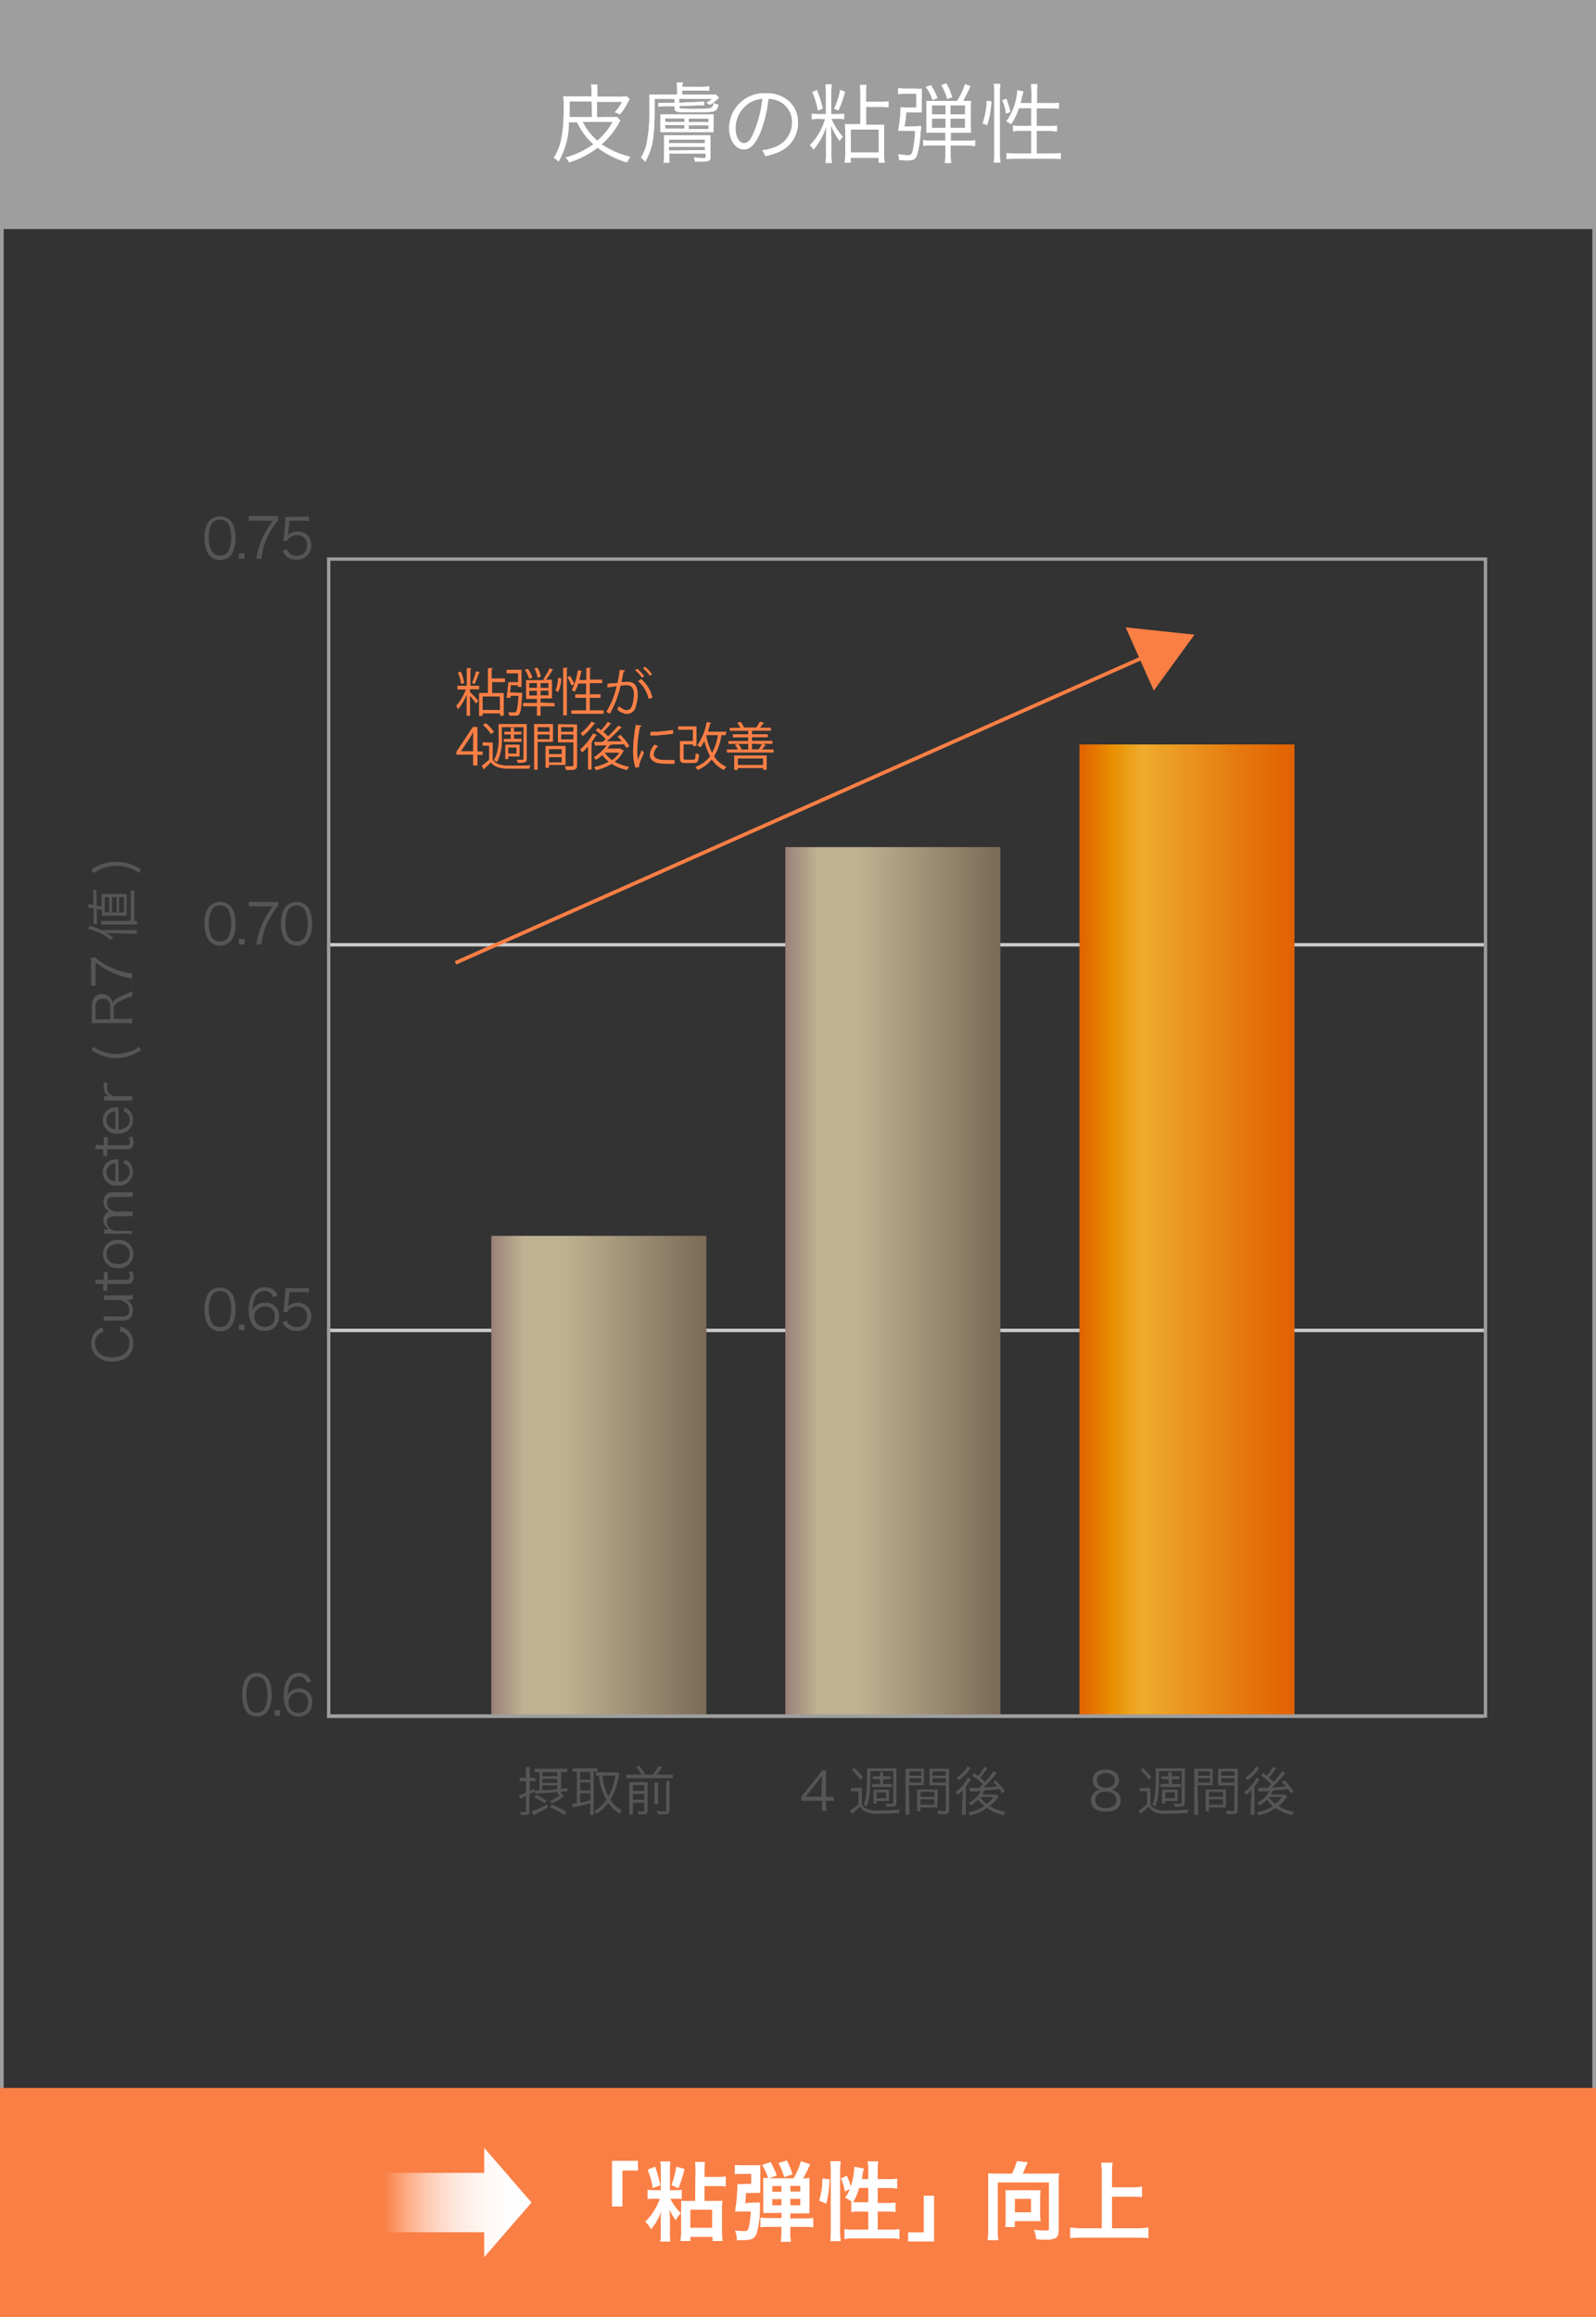 <svg xmlns="http://www.w3.org/2000/svg" xmlns:xlink="http://www.w3.org/1999/xlink" viewBox="0 0 217.35 315.51"><rect x="0" y="0" width="217.35" height="315.51" fill="#333333" stroke="none"/><defs><style>.cls-1,.cls-13,.cls-14,.cls-2,.cls-3{fill:none;}.cls-1{stroke:#cacaca;stroke-width:0.47px;}.cls-1,.cls-13,.cls-14,.cls-2,.cls-3,.cls-4,.cls-5{stroke-miterlimit:10;}.cls-14,.cls-2,.cls-3,.cls-4,.cls-5{stroke-width:0.5px;}.cls-2{stroke:url(#新規グラデーションスウォッチ_37);}.cls-3{stroke:url(#新規グラデーションスウォッチ_37-2);}.cls-4{fill:url(#新規グラデーションスウォッチ_37-3);stroke:url(#新規グラデーションスウォッチ_37-4);}.cls-5,.cls-8{fill:#fa7f45;}.cls-14,.cls-5{stroke:#fa7f45;}.cls-6{fill:#fff;}.cls-7{fill:url(#名称未設定グラデーション_137);}.cls-9{fill:#555;}.cls-10{fill:url(#新規グラデーションスウォッチ_3);}.cls-11{fill:url(#新規グラデーションスウォッチ_3-2);}.cls-12{fill:url(#新規グラデーションスウォッチ_5);}.cls-13{stroke-width:0.45px;stroke:url(#新規グラデーションスウォッチ_37-5);}</style><linearGradient id="新規グラデーションスウォッチ_37" x1="216.85" y1="157.76" x2="217.35" y2="157.76" gradientUnits="userSpaceOnUse"><stop offset="0" stop-color="#9e9e9f"/><stop offset="1" stop-color="#9e9e9f"/></linearGradient><linearGradient id="新規グラデーションスウォッチ_37-2" x1="0" y1="157.76" x2="0.5" y2="157.76" xlink:href="#新規グラデーションスウォッチ_37"/><linearGradient id="新規グラデーションスウォッチ_37-3" x1="0.25" y1="15.59" x2="217.1" y2="15.59" xlink:href="#新規グラデーションスウォッチ_37"/><linearGradient id="新規グラデーションスウォッチ_37-4" x1="0" y1="15.59" x2="217.35" y2="15.59" xlink:href="#新規グラデーションスウォッチ_37"/><linearGradient id="名称未設定グラデーション_137" x1="-711.93" y1="48.27" x2="-711.93" y2="68.3" gradientTransform="translate(4.09 -412.01) rotate(-90)" gradientUnits="userSpaceOnUse"><stop offset="0" stop-color="#fff" stop-opacity="0"/><stop offset="0.07" stop-color="#fff" stop-opacity="0.17"/><stop offset="0.16" stop-color="#fff" stop-opacity="0.36"/><stop offset="0.26" stop-color="#fff" stop-opacity="0.54"/><stop offset="0.36" stop-color="#fff" stop-opacity="0.68"/><stop offset="0.47" stop-color="#fff" stop-opacity="0.8"/><stop offset="0.58" stop-color="#fff" stop-opacity="0.89"/><stop offset="0.7" stop-color="#fff" stop-opacity="0.95"/><stop offset="0.83" stop-color="#fff" stop-opacity="0.99"/><stop offset="1" stop-color="#fff"/></linearGradient><linearGradient id="新規グラデーションスウォッチ_3" x1="66.91" y1="200.99" x2="96.2" y2="200.99" gradientUnits="userSpaceOnUse"><stop offset="0" stop-color="#9a8178"/><stop offset="0.15" stop-color="#bfb292"/><stop offset="0.34" stop-color="#bfb292"/><stop offset="1" stop-color="#7a6a56"/></linearGradient><linearGradient id="新規グラデーションスウォッチ_3-2" x1="106.95" y1="174.52" x2="136.25" y2="174.52" xlink:href="#新規グラデーションスウォッチ_3"/><linearGradient id="新規グラデーションスウォッチ_5" x1="147" y1="167.52" x2="176.29" y2="167.52" gradientUnits="userSpaceOnUse"><stop offset="0" stop-color="#e16100"/><stop offset="0.15" stop-color="#e98e00"/><stop offset="0.29" stop-color="#eeac2d"/><stop offset="0.76" stop-color="#e5770d"/><stop offset="1" stop-color="#e16100"/></linearGradient><linearGradient id="新規グラデーションスウォッチ_37-5" x1="44.54" y1="154.91" x2="202.52" y2="154.91" xlink:href="#新規グラデーションスウォッチ_37"/></defs><title>アセット 12</title><g id="レイヤー_2" data-name="レイヤー 2"><g id="文字"><line class="cls-1" x1="44.57" y1="181.16" x2="202.11" y2="181.16"/><line class="cls-1" x1="44.57" y1="233.68" x2="202.11" y2="233.68"/><line class="cls-1" x1="44.57" y1="128.65" x2="202.11" y2="128.65"/><line class="cls-2" x1="217.1" y1="30.94" x2="217.1" y2="284.57"/><line class="cls-3" x1="0.25" y1="30.94" x2="0.25" y2="284.57"/><rect class="cls-4" x="0.25" y="0.25" width="216.85" height="30.69"/><rect class="cls-5" x="0.25" y="284.57" width="216.85" height="30.69"/><path class="cls-6" d="M82.85,15.93a7.59,7.59,0,0,0,1.17,0l.45.49a.91.91,0,0,0-.15.24,10.72,10.72,0,0,1-2.39,3,11.93,11.93,0,0,0,3.92,1.69,4,4,0,0,0-.46.76,12.39,12.39,0,0,1-4-2,12.49,12.49,0,0,1-3.89,2,2.17,2.17,0,0,0-.48-.66,11.9,11.9,0,0,0,3.8-1.81,8.93,8.93,0,0,1-2.22-3H77.47A10.7,10.7,0,0,1,76.07,22a2.57,2.57,0,0,0-.66-.49c1-1.55,1.37-3.37,1.37-7.13a7.54,7.54,0,0,0-.08-1.26c.33,0,.68,0,1.29,0h2.58v-.59a4.62,4.62,0,0,0-.09-1h.87a9.22,9.22,0,0,0,0,1.06v.58H84a7.3,7.3,0,0,0,1.36-.06l.4.41a5.53,5.53,0,0,0-.42.72,7.48,7.48,0,0,1-.92,1.34,2.82,2.82,0,0,0-.7-.3,5.51,5.51,0,0,0,1-1.42H81.3v2.11Zm-2.28-2.11h-3v1c0,.4,0,.65,0,1.13h3.06ZM79.35,16.6a8.19,8.19,0,0,0,2,2.56,9.24,9.24,0,0,0,2.09-2.56Z"/><path class="cls-6" d="M89.15,13.47v1c0,4.21-.25,5.72-1.28,7.56l-.11-.12a2.57,2.57,0,0,0-.47-.46A6.91,6.91,0,0,0,88,19.84a22.44,22.44,0,0,0,.43-5.5,13.6,13.6,0,0,0,0-1.46c.42,0,.86,0,1.37,0h2.42v-.79a5.9,5.9,0,0,0-.07-.87H93a4.52,4.52,0,0,0-.07.6h2.52a6.38,6.38,0,0,0,1.14-.07v.63a6.93,6.93,0,0,0-1.14-.06H92.89v.56h3.59a7.83,7.83,0,0,0,1,0l.43.43-.28.26a5.24,5.24,0,0,1-.94.71,2.45,2.45,0,0,0-.5-.3,3.35,3.35,0,0,0,.8-.52H92.49V14L95,13.88a5.5,5.5,0,0,0,.9-.07l0,.54H95l-2.48.09v.11c0,.15.07.21.3.23a16.38,16.38,0,0,0,1.73.05c1.65,0,2.23-.05,2.39-.2a1,1,0,0,0,.24-.62,1.58,1.58,0,0,0,.66.23c-.24,1-.32,1.06-3.29,1.06-2.46,0-2.68,0-2.68-.61v-.23l-1.28,0a9.4,9.4,0,0,0-.94.07V14a3.21,3.21,0,0,0,.57,0h.36l1.29,0v-.52ZM91,18c-.38,0-.73,0-1.06,0a7.35,7.35,0,0,0,0-.85v-.78a5.43,5.43,0,0,0,0-.8c.28,0,.58,0,1.12,0h5c.54,0,.83,0,1.11,0,0,.27,0,.45,0,.8v.79c0,.33,0,.59,0,.84-.34,0-.66,0-1,0Zm.16,3.27a5.33,5.33,0,0,0,0,.89h-.79a4.53,4.53,0,0,0,.06-.9v-2a7,7,0,0,0,0-.84c.23,0,.42,0,.76,0h4.71c.4,0,.6,0,.86,0a6.3,6.3,0,0,0,0,.82v2.12c0,.52-.21.65-1.12.65-.32,0-.58,0-1,0a2.62,2.62,0,0,0-.15-.58,8.94,8.94,0,0,0,1.16.1c.39,0,.46,0,.46-.22V20.9H91.11Zm-.54-4.67h2.58v-.48H90.57Zm0,.93h2.58v-.5H90.57ZM96,19.5V19H91.11v.5Zm0,.95V20H91.11v.5Zm-2.22-3.82h2.71v-.48H93.78Zm0,.93h2.71v-.5H93.78Z"/><path class="cls-6" d="M103.52,18.1c-.68,1.55-1.37,2.25-2.21,2.25-1.11,0-2-1.22-2-2.86a4.76,4.76,0,0,1,5-4.79,4.53,4.53,0,0,1,3.22,1.16,3.9,3.9,0,0,1,1.14,2.86,4.26,4.26,0,0,1-2.68,4,9,9,0,0,1-1.79.54,1.67,1.67,0,0,0-.41-.78,7.25,7.25,0,0,0,2-.55,3.55,3.55,0,0,0,2.08-3.29A3.09,3.09,0,0,0,106,13.74a3.42,3.42,0,0,0-1.36-.29A17.21,17.21,0,0,1,103.52,18.1ZM102.08,14a4.07,4.07,0,0,0-1.91,3.49c0,1.13.49,2,1.13,2s1-.55,1.46-1.7a16,16,0,0,0,1.07-4.34A3.73,3.73,0,0,0,102.08,14Z"/><path class="cls-6" d="M111.56,16.18a5.69,5.69,0,0,0-1,.07v-.78a6.47,6.47,0,0,0,1,.07h.92V12.62a7.78,7.78,0,0,0-.07-1.13h.86a7.2,7.2,0,0,0-.07,1.12v2.93h.88a4.6,4.6,0,0,0,.87-.06v.76a4.15,4.15,0,0,0-.88-.06h-.85a8.68,8.68,0,0,0,1.56,2.44,2.14,2.14,0,0,0-.43.56A8.32,8.32,0,0,1,113.15,17c0,.66.06,1.56.06,1.74V20.9a7.84,7.84,0,0,0,.07,1.29h-.86a8.57,8.57,0,0,0,.07-1.3v-2c0-.38,0-1.36.08-1.81a8.88,8.88,0,0,1-1.79,3.29,2,2,0,0,0-.49-.59,7.71,7.71,0,0,0,1.48-2.06,8,8,0,0,0,.6-1.51Zm-.31-3.91a16.68,16.68,0,0,1,.79,2.52l-.65.24a11.5,11.5,0,0,0-.76-2.49Zm3.82.21a12.78,12.78,0,0,1-.9,2.56l-.57-.25a9.22,9.22,0,0,0,.81-2.54ZM119.4,17c.43,0,.72,0,1,0,0,.36,0,.7,0,1.25v2.39a13,13,0,0,0,.07,1.51h-.8v-.66h-3.83v.66h-.8a10.55,10.55,0,0,0,.07-1.42V18a8.12,8.12,0,0,0-.05-1.09,8.18,8.18,0,0,0,1,0h1.11V12.73a7.46,7.46,0,0,0-.07-1.17H118a7.22,7.22,0,0,0-.07,1.17v1.14h2A5.7,5.7,0,0,0,121,13.8v.82a6.24,6.24,0,0,0-1.06-.07h-2V17Zm-3.55,3.76h3.83V17.65h-3.83Z"/><path class="cls-6" d="M124.43,17.2a6.54,6.54,0,0,0,1-.05c0,.37,0,.37-.08,1a13.26,13.26,0,0,1-.45,2.91c-.22.63-.47.78-1.29.78a10.34,10.34,0,0,1-1.16-.06,2.19,2.19,0,0,0-.13-.77,11.08,11.08,0,0,0,1.36.12c.41,0,.52-.13.66-.79a15.81,15.81,0,0,0,.29-2.51h-1.45a6.74,6.74,0,0,0-.87,0,19.73,19.73,0,0,0,.34-3.06V14.6a5,5,0,0,0,1,.06h1.15v-1.9h-1.42a6.52,6.52,0,0,0-1.07.07V12a6.89,6.89,0,0,0,1.11.07h1.26a6.09,6.09,0,0,0,.86,0,6.44,6.44,0,0,0,0,.81v1.55a5.56,5.56,0,0,0,0,.88c-.25,0-.39,0-.79,0h-1.35c0,.64-.11,1.19-.22,1.91Zm2.82.86a10.29,10.29,0,0,0-1.1,0,7.9,7.9,0,0,0,0-1V14.74a7.7,7.7,0,0,0,0-1,9.23,9.23,0,0,0,1.06,0h3.14a8.89,8.89,0,0,0,1.06-2.27l.74.26a17.26,17.26,0,0,1-1,2,10,10,0,0,0,1.09,0,9.26,9.26,0,0,0-.05,1.1V17a9.36,9.36,0,0,0,.05,1.08,10.17,10.17,0,0,0-1.06,0h-1.7v1.09h2a8.19,8.19,0,0,0,1.31-.08v.79a11.14,11.14,0,0,0-1.33-.07h-2v1.09a8.42,8.42,0,0,0,.07,1.29h-.85a8.49,8.49,0,0,0,.07-1.3V19.79H127.1a10.09,10.09,0,0,0-1.38.07v-.79a8.33,8.33,0,0,0,1.35.08h1.67V18.06ZM127,13.61a6.61,6.61,0,0,0-.91-1.77l.68-.25a9.56,9.56,0,0,1,.91,1.77Zm-.08.74v1.21h1.86V14.35Zm0,1.8v1.28h1.86V16.15ZM129,13.47a7.77,7.77,0,0,0-.8-1.88l.68-.23a10.48,10.48,0,0,1,.79,1.87Zm.43,2.09h2V14.35h-2Zm0,1.87h2V16.15h-2Z"/><path class="cls-6" d="M133.82,16.79a10.37,10.37,0,0,0,.57-3.07l.62.1a12.8,12.8,0,0,1-.58,3.22Zm1.51,5.34a9.47,9.47,0,0,0,.08-1.34V12.62a7.59,7.59,0,0,0-.08-1.19h.91a7.34,7.34,0,0,0-.08,1.19v8.21a8.3,8.3,0,0,0,.08,1.3ZM137,15.47a6,6,0,0,0-.5-1.81l.54-.21a9.32,9.32,0,0,1,.54,1.79Zm1.75-.75a8.51,8.51,0,0,1-1.05,2.19,3.4,3.4,0,0,0-.66-.37,8,8,0,0,0,1.4-3.34,5.16,5.16,0,0,0,.1-.91l.81.16c0,.09,0,.12-.19.78-.05.29-.11.5-.19.82h1.51V12.64a8.76,8.76,0,0,0-.08-1.18h.9a7.14,7.14,0,0,0-.08,1.18v1.41H143A8,8,0,0,0,144.2,14v.81a9.89,9.89,0,0,0-1.2-.07h-1.82v2.43h1.59a7.27,7.27,0,0,0,1.18-.07v.8a7.83,7.83,0,0,0-1.19-.07h-1.58v3.08h2a9,9,0,0,0,1.28-.07v.83a8.36,8.36,0,0,0-1.28-.08h-4.82a8.36,8.36,0,0,0-1.28.08v-.83a8.89,8.89,0,0,0,1.28.07h2.09V17.81h-1.29a8.06,8.06,0,0,0-1.2.07v-.8a7.05,7.05,0,0,0,1.14.07h1.35V14.72Z"/><path class="cls-6" d="M82.85,15.93a7.59,7.59,0,0,0,1.17,0l.45.49a.91.91,0,0,0-.15.24,10.72,10.72,0,0,1-2.39,3,11.93,11.93,0,0,0,3.92,1.69,4,4,0,0,0-.46.76,12.39,12.39,0,0,1-4-2,12.49,12.49,0,0,1-3.89,2,2.17,2.17,0,0,0-.48-.66,11.9,11.9,0,0,0,3.8-1.81,8.93,8.93,0,0,1-2.22-3H77.47A10.7,10.7,0,0,1,76.07,22a2.57,2.57,0,0,0-.66-.49c1-1.55,1.37-3.37,1.37-7.13a7.54,7.54,0,0,0-.08-1.26c.33,0,.68,0,1.29,0h2.58v-.59a4.62,4.62,0,0,0-.09-1h.87a9.22,9.22,0,0,0,0,1.06v.58H84a7.3,7.3,0,0,0,1.36-.06l.4.41a5.53,5.53,0,0,0-.42.72,7.48,7.48,0,0,1-.92,1.34,2.82,2.82,0,0,0-.7-.3,5.51,5.51,0,0,0,1-1.42H81.3v2.11Zm-2.28-2.11h-3v1c0,.4,0,.65,0,1.13h3.06ZM79.35,16.6a8.19,8.19,0,0,0,2,2.56,9.24,9.24,0,0,0,2.09-2.56Z"/><path class="cls-6" d="M89.15,13.47v1c0,4.21-.25,5.72-1.28,7.56l-.11-.12a2.57,2.57,0,0,0-.47-.46A6.91,6.91,0,0,0,88,19.84a22.44,22.44,0,0,0,.43-5.5,13.6,13.6,0,0,0,0-1.46c.42,0,.86,0,1.37,0h2.42v-.79a5.9,5.9,0,0,0-.07-.87H93a4.52,4.52,0,0,0-.07.6h2.52a6.38,6.38,0,0,0,1.14-.07v.63a6.93,6.93,0,0,0-1.14-.06H92.89v.56h3.59a7.83,7.83,0,0,0,1,0l.43.43-.28.26a5.24,5.24,0,0,1-.94.71,2.45,2.45,0,0,0-.5-.3,3.35,3.35,0,0,0,.8-.52H92.49V14L95,13.88a5.5,5.5,0,0,0,.9-.07l0,.54H95l-2.48.09v.11c0,.15.07.21.3.23a16.38,16.38,0,0,0,1.73.05c1.65,0,2.23-.05,2.39-.2a1,1,0,0,0,.24-.62,1.58,1.58,0,0,0,.66.23c-.24,1-.32,1.06-3.29,1.06-2.46,0-2.68,0-2.68-.61v-.23l-1.28,0a9.4,9.4,0,0,0-.94.07V14a3.21,3.21,0,0,0,.57,0h.36l1.29,0v-.52ZM91,18c-.38,0-.73,0-1.06,0a7.35,7.35,0,0,0,0-.85v-.78a5.43,5.43,0,0,0,0-.8c.28,0,.58,0,1.12,0h5c.54,0,.83,0,1.11,0,0,.27,0,.45,0,.8v.79c0,.33,0,.59,0,.84-.34,0-.66,0-1,0Zm.16,3.27a5.33,5.33,0,0,0,0,.89h-.79a4.53,4.53,0,0,0,.06-.9v-2a7,7,0,0,0,0-.84c.23,0,.42,0,.76,0h4.71c.4,0,.6,0,.86,0a6.3,6.3,0,0,0,0,.82v2.12c0,.52-.21.65-1.12.65-.32,0-.58,0-1,0a2.62,2.62,0,0,0-.15-.58,8.94,8.94,0,0,0,1.16.1c.39,0,.46,0,.46-.22V20.9H91.11Zm-.54-4.67h2.58v-.48H90.57Zm0,.93h2.58v-.5H90.57ZM96,19.5V19H91.11v.5Zm0,.95V20H91.11v.5Zm-2.22-3.82h2.71v-.48H93.78Zm0,.93h2.71v-.5H93.78Z"/><path class="cls-6" d="M103.52,18.1c-.68,1.55-1.37,2.25-2.21,2.25-1.11,0-2-1.22-2-2.86a4.76,4.76,0,0,1,5-4.79,4.53,4.53,0,0,1,3.22,1.16,3.9,3.9,0,0,1,1.14,2.86,4.26,4.26,0,0,1-2.68,4,9,9,0,0,1-1.79.54,1.67,1.67,0,0,0-.41-.78,7.25,7.25,0,0,0,2-.55,3.55,3.55,0,0,0,2.08-3.29A3.09,3.09,0,0,0,106,13.74a3.42,3.42,0,0,0-1.36-.29A17.21,17.21,0,0,1,103.52,18.1ZM102.08,14a4.07,4.07,0,0,0-1.91,3.49c0,1.13.49,2,1.13,2s1-.55,1.46-1.7a16,16,0,0,0,1.07-4.34A3.73,3.73,0,0,0,102.08,14Z"/><path class="cls-6" d="M111.56,16.18a5.69,5.69,0,0,0-1,.07v-.78a6.47,6.47,0,0,0,1,.07h.92V12.62a7.78,7.78,0,0,0-.07-1.13h.86a7.2,7.2,0,0,0-.07,1.12v2.93h.88a4.6,4.6,0,0,0,.87-.06v.76a4.15,4.15,0,0,0-.88-.06h-.85a8.68,8.68,0,0,0,1.56,2.44,2.14,2.14,0,0,0-.43.56A8.32,8.32,0,0,1,113.15,17c0,.66.06,1.56.06,1.74V20.9a7.84,7.84,0,0,0,.07,1.29h-.86a8.57,8.57,0,0,0,.07-1.3v-2c0-.38,0-1.36.08-1.81a8.88,8.88,0,0,1-1.79,3.29,2,2,0,0,0-.49-.59,7.71,7.71,0,0,0,1.48-2.06,8,8,0,0,0,.6-1.51Zm-.31-3.91a16.68,16.68,0,0,1,.79,2.52l-.65.24a11.5,11.5,0,0,0-.76-2.49Zm3.82.21a12.78,12.78,0,0,1-.9,2.56l-.57-.25a9.22,9.22,0,0,0,.81-2.54ZM119.4,17c.43,0,.72,0,1,0,0,.36,0,.7,0,1.25v2.39a13,13,0,0,0,.07,1.51h-.8v-.66h-3.83v.66h-.8a10.55,10.55,0,0,0,.07-1.42V18a8.12,8.12,0,0,0-.05-1.09,8.18,8.18,0,0,0,1,0h1.11V12.73a7.46,7.46,0,0,0-.07-1.17H118a7.22,7.22,0,0,0-.07,1.17v1.14h2A5.7,5.7,0,0,0,121,13.8v.82a6.24,6.24,0,0,0-1.06-.07h-2V17Zm-3.55,3.76h3.83V17.65h-3.83Z"/><path class="cls-6" d="M124.43,17.2a6.54,6.54,0,0,0,1-.05c0,.37,0,.37-.08,1a13.26,13.26,0,0,1-.45,2.91c-.22.63-.47.78-1.29.78a10.34,10.34,0,0,1-1.16-.06,2.19,2.19,0,0,0-.13-.77,11.08,11.08,0,0,0,1.36.12c.41,0,.52-.13.66-.79a15.81,15.81,0,0,0,.29-2.51h-1.45a6.74,6.74,0,0,0-.87,0,19.73,19.73,0,0,0,.34-3.06V14.6a5,5,0,0,0,1,.06h1.15v-1.9h-1.42a6.52,6.52,0,0,0-1.07.07V12a6.89,6.89,0,0,0,1.11.07h1.26a6.09,6.09,0,0,0,.86,0,6.44,6.44,0,0,0,0,.81v1.55a5.56,5.56,0,0,0,0,.88c-.25,0-.39,0-.79,0h-1.35c0,.64-.11,1.19-.22,1.91Zm2.82.86a10.29,10.29,0,0,0-1.1,0,7.9,7.9,0,0,0,0-1V14.74a7.7,7.7,0,0,0,0-1,9.23,9.23,0,0,0,1.06,0h3.14a8.89,8.89,0,0,0,1.06-2.27l.74.26a17.26,17.26,0,0,1-1,2,10,10,0,0,0,1.09,0,9.26,9.26,0,0,0-.05,1.1V17a9.36,9.36,0,0,0,.05,1.08,10.17,10.17,0,0,0-1.06,0h-1.7v1.09h2a8.19,8.19,0,0,0,1.31-.08v.79a11.14,11.14,0,0,0-1.33-.07h-2v1.09a8.42,8.42,0,0,0,.07,1.29h-.85a8.49,8.49,0,0,0,.07-1.3V19.79H127.1a10.09,10.09,0,0,0-1.38.07v-.79a8.33,8.33,0,0,0,1.35.08h1.67V18.06ZM127,13.61a6.61,6.61,0,0,0-.91-1.77l.68-.25a9.56,9.56,0,0,1,.91,1.77Zm-.08.74v1.21h1.86V14.35Zm0,1.8v1.28h1.86V16.15ZM129,13.47a7.77,7.77,0,0,0-.8-1.88l.68-.23a10.48,10.48,0,0,1,.79,1.87Zm.43,2.09h2V14.35h-2Zm0,1.87h2V16.15h-2Z"/><path class="cls-6" d="M133.82,16.79a10.37,10.37,0,0,0,.57-3.07l.62.1a12.8,12.8,0,0,1-.58,3.22Zm1.51,5.34a9.47,9.47,0,0,0,.08-1.34V12.62a7.59,7.59,0,0,0-.08-1.19h.91a7.34,7.34,0,0,0-.08,1.19v8.21a8.3,8.3,0,0,0,.08,1.3ZM137,15.47a6,6,0,0,0-.5-1.81l.54-.21a9.32,9.32,0,0,1,.54,1.79Zm1.75-.75a8.51,8.51,0,0,1-1.05,2.19,3.4,3.4,0,0,0-.66-.37,8,8,0,0,0,1.4-3.34,5.16,5.16,0,0,0,.1-.91l.81.16c0,.09,0,.12-.19.78-.05.29-.11.5-.19.82h1.51V12.64a8.76,8.76,0,0,0-.08-1.18h.9a7.14,7.14,0,0,0-.08,1.18v1.41H143A8,8,0,0,0,144.2,14v.81a9.89,9.89,0,0,0-1.2-.07h-1.82v2.43h1.59a7.27,7.27,0,0,0,1.18-.07v.8a7.83,7.83,0,0,0-1.19-.07h-1.58v3.08h2a9,9,0,0,0,1.28-.07v.83a8.36,8.36,0,0,0-1.28-.08h-4.82a8.36,8.36,0,0,0-1.28.08v-.83a8.89,8.89,0,0,0,1.28.07h2.09V17.81h-1.29a8.06,8.06,0,0,0-1.2.07v-.8a7.05,7.05,0,0,0,1.14.07h1.35V14.72Z"/><polygon class="cls-7" points="65.94 295.88 52.36 295.88 52.36 303.96 65.94 303.96 65.94 307.36 72.39 299.92 65.94 292.47 65.94 295.88"/><path class="cls-8" d="M64.18,91c0,.05,0,.08-.14.09V93.4h1.19v.44H64v.42c.25.23,1,1,1.12,1.16l-.28.38A9.54,9.54,0,0,0,64,94.73v2.72h-.45V94.56a7.59,7.59,0,0,1-1.16,2,2.38,2.38,0,0,0-.25-.44,7.19,7.19,0,0,0,1.32-2.25H62.31V93.4h1.28V91Zm-1.43.47A6,6,0,0,1,63.2,93l-.39.11a6,6,0,0,0-.43-1.51Zm2.62.09s-.07.07-.16.07a10.45,10.45,0,0,1-.58,1.47L64.3,93a10.11,10.11,0,0,0,.53-1.58Zm3.4,1.31H67v1.52h1.6v3.05h-.47v-.31H65.72v.34h-.46V94.38h1.21V91l.62,0c0,.05,0,.09-.14.1V92.4h1.82Zm-.69,3.81V94.82H65.72v1.85Z"/><path class="cls-8" d="M70.74,94.33h.1l.25,0,0,.15C71,96.36,70.9,97,70.7,97.25s-.3.2-.78.2h-.55a1.12,1.12,0,0,0-.13-.44c.37,0,.73,0,.88,0s.39-.1.5-2.28H69.5l0,.3L69,95c.09-.54.19-1.43.23-2.09h1.34V91.67H69v-.45h2v2.31h-.45V93.3h-1l-.1,1Zm4.76,1.41v.43H73.59v1.29h-.45V96.17H71.25v-.43h1.89v-.59H71.65V92.63h2.56L74,92.48A8.71,8.71,0,0,0,74.86,91l.5.26s-.08,0-.15,0a10.72,10.72,0,0,1-.88,1.31h.82v2.52H73.59v.59Zm-3.62-4.66a3.92,3.92,0,0,1,.6,1.19l-.41.16a3.86,3.86,0,0,0-.57-1.21ZM72.07,93v.68h1.07V93Zm0,1.73h1.07v-.68H72.07Zm1.12-3.81a4,4,0,0,1,.45,1.22l-.41.14a4.48,4.48,0,0,0-.43-1.24ZM74.7,93.7V93H73.59v.68Zm0,1v-.68H73.59v.68Z"/><path class="cls-8" d="M76.41,92.37A4,4,0,0,1,76,94.21L75.66,94A4.1,4.1,0,0,0,76,92.32Zm.3-1.43.61,0s0,.08-.14.09v6.36h-.47Zm.9,1.11a5.75,5.75,0,0,1,.58,1.07l-.34.23a7.42,7.42,0,0,0-.57-1.12Zm2.69,4.69h1.88v.46H77.82v-.46h2V95H78.34v-.43h1.49V93.06H78.74a5.18,5.18,0,0,1-.49,1.13,2.26,2.26,0,0,0-.37-.22,8.54,8.54,0,0,0,.82-2.7l.58.14s-.07.07-.15.07c-.07.37-.16.76-.26,1.13h1V90.94l.61,0s0,.08-.14.09v1.53H82v.45H80.3v1.55h1.46V95H80.3Z"/><path class="cls-8" d="M85.14,91.29c0,.08-.09.12-.23.12-.08.4-.2,1.07-.29,1.49.32,0,.61-.06.78-.06,1.07,0,1.43.7,1.43,1.75a5.43,5.43,0,0,1-.24,1.56,1.27,1.27,0,0,1-1.24,1.06,2.07,2.07,0,0,1-1.27-.61,2.68,2.68,0,0,0,.19-.42c.56.43.85.53,1.07.53.4,0,.64-.25.78-.7a5.61,5.61,0,0,0,.22-1.44c0-.8-.27-1.27-1-1.27-.21,0-.49,0-.85.07a13.27,13.27,0,0,1-1.44,3.79l-.46-.23a11.41,11.41,0,0,0,1.4-3.5l-1.25.17,0-.49L84.11,93c.11-.51.22-1.14.3-1.76Zm1.63-.22a5.39,5.39,0,0,1,.94,1l-.28.2a4.47,4.47,0,0,0-.92-1Zm1.57,4.08a4.42,4.42,0,0,0-1.43-2.39l.4-.28A4.64,4.64,0,0,1,88.84,95Zm-.51-4.35a4.51,4.51,0,0,1,.94,1l-.27.2a4.78,4.78,0,0,0-.93-1Z"/><path class="cls-8" d="M65,104.23h-.55v-1.47H62.16v-.37L64.4,99H65v3.33h.72v.45H65Zm-2.25-1.92h1.7v-1.86q0-.44,0-.84h0c-.16.32-.29.54-.42.78l-1.28,1.91Z"/><path class="cls-8" d="M67.08,101.12v2.31c.54.84,1.58.84,2.78.84.81,0,1.79,0,2.37-.06a1.7,1.7,0,0,0-.15.45c-.49,0-1.26,0-2,0-1.56,0-2.54,0-3.23-.87-.31.32-.64.63-.9.87a.1.1,0,0,1-.06.11l-.26-.48c.29-.23.65-.54,1-.84v-1.91h-.9v-.45Zm-.93-2.63a4.8,4.8,0,0,1,1.1,1.18l-.39.27a5,5,0,0,0-1.08-1.22Zm2.19.51v1.45a6.67,6.67,0,0,1-.67,3.32,1.42,1.42,0,0,0-.38-.26,6,6,0,0,0,.62-3.06V98.61h3.82v4.72c0,.52-.27.53-1.22.53a1.87,1.87,0,0,0-.13-.4h.48c.38,0,.43,0,.43-.14V99Zm.28,1.64h.95V100H68.7v-.35h.87V99.1l.54,0s0,.07-.13.09v.45h1V100H70v.61h1V101H68.62Zm.59,2.34v.37h-.38v-1.93h1.91V103Zm1.14-1.21H69.21v.86h1.14Z"/><path class="cls-8" d="M75.3,101H73.21v3.79h-.46v-6.2H75.3Zm-.45-2H73.21v.64h1.64Zm-1.64,1.67h1.64V100H73.21ZM77,104.16H74.74v.37h-.43V101.6H77ZM76.5,102H74.74v.7H76.5Zm-1.76,1.81H76.5v-.73H74.74Zm3.83-5.15v5.54c0,.63-.27.65-1.48.65a2,2,0,0,0-.16-.49l.62,0c.51,0,.55,0,.55-.18v-3.12H76V98.63ZM78.1,99H76.42v.64H78.1Zm-1.68,1.68H78.1V100H76.42Z"/><path class="cls-8" d="M80.1,101.61a11,11,0,0,1-.81.84c-.06-.09-.18-.29-.26-.39a8.62,8.62,0,0,0,1.76-2.18l.52.22s-.08.06-.16.05a9,9,0,0,1-.59.88l.12,0a.15.15,0,0,1-.14.09v3.66H80.1Zm1-3.08a.14.14,0,0,1-.15,0,9.52,9.52,0,0,1-1.58,1.68,2.39,2.39,0,0,0-.28-.35,7.13,7.13,0,0,0,1.48-1.59Zm3.53,3.54.32.15a.19.19,0,0,1-.07.06,3.88,3.88,0,0,1-1.2,1.44,6.45,6.45,0,0,0,2,.71,1.46,1.46,0,0,0-.29.41A6.38,6.38,0,0,1,83.3,104a7.18,7.18,0,0,1-2.15.86,3.3,3.3,0,0,0-.23-.41,6.35,6.35,0,0,0,2-.73,4.61,4.61,0,0,1-.9-.92,6.2,6.2,0,0,1-.85.65,2.21,2.21,0,0,0-.29-.33,6,6,0,0,0,1.76-1.63l-1.45,0a.13.13,0,0,1-.1.1l-.16-.54,1.09,0c.17-.12.33-.26.5-.4a9.64,9.64,0,0,0-1.37-1.2l.29-.3a3.77,3.77,0,0,1,.42.31,8.06,8.06,0,0,0,.92-1.16l.51.27a.19.19,0,0,1-.16,0,10.48,10.48,0,0,1-1,1.08,8.68,8.68,0,0,1,.68.64,18.49,18.49,0,0,0,1.4-1.47l.51.27a.16.16,0,0,1-.16,0,23.14,23.14,0,0,1-1.94,1.85l2.07,0c-.18-.23-.38-.45-.57-.65l.37-.21a8.07,8.07,0,0,1,1.21,1.51l-.4.24a3.16,3.16,0,0,0-.32-.51l-1.8.07.07,0s-.07.06-.15,0a7,7,0,0,1-.43.56h1.84Zm-2.28.39,0,.05a3.9,3.9,0,0,0,1,1,3.32,3.32,0,0,0,1-1Z"/><path class="cls-8" d="M87.38,98.84c0,.07-.09.12-.23.11a16.33,16.33,0,0,0-.37,3.15,7.74,7.74,0,0,0,.09,1.39c.13-.35.43-1.08.53-1.33l.29.31c-.28.71-.49,1.11-.59,1.42a1.05,1.05,0,0,0-.06.33.78.78,0,0,0,0,.22l-.5.09a7.84,7.84,0,0,1-.31-2.41,20.86,20.86,0,0,1,.37-3.41ZM91.84,104l-.77,0a9.3,9.3,0,0,1-1.3-.08c-.86-.13-1.26-.6-1.26-1.16a2.11,2.11,0,0,1,.65-1.35l.46.19a1.68,1.68,0,0,0-.6,1.1c0,.81,1.2.81,1.92.81.3,0,.61,0,.91,0ZM88.6,99.68a22.87,22.87,0,0,0,3.05-.27l0,.49a25.6,25.6,0,0,1-3.08.26Z"/><path class="cls-8" d="M93.07,103.21c0,.21.05.24.35.24h1c.26,0,.31-.11.33-.88a1.66,1.66,0,0,0,.43.19c-.06.92-.2,1.14-.72,1.14H93.37c-.59,0-.76-.13-.76-.69v-2.29h1.77V99.36h-2v-.44h2.47v2.65h-.46v-.21H93.07Zm5.75-3.12h-.59a7.79,7.79,0,0,1-1,2.9,4,4,0,0,0,1.68,1.44,1.89,1.89,0,0,0-.34.4,4.12,4.12,0,0,1-1.64-1.43A5,5,0,0,1,95,104.84a2.55,2.55,0,0,0-.27-.4,4.42,4.42,0,0,0,2-1.46,8.36,8.36,0,0,1-.81-2.13,4.67,4.67,0,0,1-.55.91,3,3,0,0,0-.39-.28,7.72,7.72,0,0,0,1.27-3.16l.6.13c0,.06-.07.08-.16.08-.08.38-.18.75-.29,1.11h2.51Zm-2.66,0,0,.08a8.59,8.59,0,0,0,.81,2.37,7.35,7.35,0,0,0,.82-2.45Z"/><path class="cls-8" d="M104.31,101.46s-.06.06-.14.06a4.83,4.83,0,0,1-.43.54h1.6v.39H99v-.39h1.5a3,3,0,0,0-.4-.63l.42-.14a2.75,2.75,0,0,1,.46.71l-.15.06h1.08v-.77H99.2v-.37h2.7v-.53H99.81V100h2.09v-.51H99.39v-.38h1.45a4.38,4.38,0,0,0-.42-.67l.42-.14a3.43,3.43,0,0,1,.49.78l-.09,0H103l0,0a6.71,6.71,0,0,0,.49-.81l.56.17a.15.15,0,0,1-.14.07c-.12.17-.28.4-.43.59h1.49v.38h-2.56V100h2.13v.37h-2.13v.53h2.78v.37h-1.39ZM100,104.82v-1.93h4.41v1.91h-.48v-.23h-3.47v.25Zm3.93-1.54h-3.47v.91h3.47Zm-1.53-2v.77h1l-.09,0a4.83,4.83,0,0,0,.48-.73Z"/><path class="cls-8" d="M64.18,91c0,.05,0,.08-.14.09V93.4h1.19v.44H64v.42c.25.23,1,1,1.12,1.16l-.28.38A9.54,9.54,0,0,0,64,94.73v2.72h-.45V94.56a7.59,7.59,0,0,1-1.16,2,2.38,2.38,0,0,0-.25-.44,7.19,7.19,0,0,0,1.32-2.25H62.31V93.4h1.28V91Zm-1.43.47A6,6,0,0,1,63.2,93l-.39.11a6,6,0,0,0-.43-1.51Zm2.62.09s-.07.07-.16.07a10.45,10.45,0,0,1-.58,1.47L64.3,93a10.11,10.11,0,0,0,.53-1.58Zm3.4,1.31H67v1.52h1.6v3.05h-.47v-.31H65.72v.34h-.46V94.38h1.21V91l.62,0c0,.05,0,.09-.14.1V92.4h1.82Zm-.69,3.81V94.82H65.72v1.85Z"/><path class="cls-8" d="M70.74,94.33h.1l.25,0,0,.15C71,96.36,70.9,97,70.7,97.25s-.3.2-.78.2h-.55a1.12,1.12,0,0,0-.13-.44c.37,0,.73,0,.88,0s.39-.1.5-2.28H69.5l0,.3L69,95c.09-.54.19-1.43.23-2.09h1.34V91.67H69v-.45h2v2.31h-.45V93.3h-1l-.1,1Zm4.76,1.41v.43H73.59v1.29h-.45V96.17H71.25v-.43h1.89v-.59H71.65V92.63h2.56L74,92.48A8.71,8.71,0,0,0,74.86,91l.5.26s-.08,0-.15,0a10.72,10.72,0,0,1-.88,1.31h.82v2.52H73.59v.59Zm-3.62-4.66a3.92,3.92,0,0,1,.6,1.19l-.41.16a3.86,3.86,0,0,0-.57-1.21ZM72.07,93v.68h1.07V93Zm0,1.73h1.07v-.68H72.07Zm1.12-3.81a4,4,0,0,1,.45,1.22l-.41.14a4.48,4.48,0,0,0-.43-1.24ZM74.7,93.7V93H73.59v.68Zm0,1v-.68H73.59v.68Z"/><path class="cls-8" d="M76.41,92.37A4,4,0,0,1,76,94.21L75.66,94A4.1,4.1,0,0,0,76,92.32Zm.3-1.43.61,0s0,.08-.14.09v6.36h-.47Zm.9,1.11a5.75,5.75,0,0,1,.58,1.07l-.34.23a7.42,7.42,0,0,0-.57-1.12Zm2.69,4.69h1.88v.46H77.82v-.46h2V95H78.34v-.43h1.49V93.06H78.74a5.18,5.18,0,0,1-.49,1.13,2.26,2.26,0,0,0-.37-.22,8.54,8.54,0,0,0,.82-2.7l.58.14s-.07.07-.15.07c-.07.37-.16.76-.26,1.13h1V90.94l.61,0s0,.08-.14.09v1.53H82v.45H80.3v1.55h1.46V95H80.3Z"/><path class="cls-8" d="M85.14,91.29c0,.08-.09.12-.23.12-.08.4-.2,1.07-.29,1.49.32,0,.61-.06.78-.06,1.07,0,1.43.7,1.43,1.75a5.43,5.43,0,0,1-.24,1.56,1.27,1.27,0,0,1-1.24,1.06,2.07,2.07,0,0,1-1.27-.61,2.68,2.68,0,0,0,.19-.42c.56.43.85.53,1.07.53.4,0,.64-.25.78-.7a5.61,5.61,0,0,0,.22-1.44c0-.8-.27-1.27-1-1.27-.21,0-.49,0-.85.07a13.27,13.27,0,0,1-1.44,3.79l-.46-.23a11.41,11.41,0,0,0,1.4-3.5l-1.25.17,0-.49L84.11,93c.11-.51.22-1.14.3-1.76Zm1.63-.22a5.39,5.39,0,0,1,.94,1l-.28.2a4.47,4.47,0,0,0-.92-1Zm1.57,4.08a4.42,4.42,0,0,0-1.43-2.39l.4-.28A4.64,4.64,0,0,1,88.84,95Zm-.51-4.35a4.51,4.51,0,0,1,.94,1l-.27.2a4.78,4.78,0,0,0-.93-1Z"/><path class="cls-8" d="M65,104.23h-.55v-1.47H62.16v-.37L64.4,99H65v3.33h.72v.45H65Zm-2.25-1.92h1.7v-1.86q0-.44,0-.84h0c-.16.32-.29.54-.42.78l-1.28,1.91Z"/><path class="cls-8" d="M67.08,101.12v2.31c.54.84,1.58.84,2.78.84.81,0,1.79,0,2.37-.06a1.7,1.7,0,0,0-.15.45c-.49,0-1.26,0-2,0-1.56,0-2.54,0-3.23-.87-.31.32-.64.63-.9.87a.1.1,0,0,1-.06.11l-.26-.48c.29-.23.65-.54,1-.84v-1.91h-.9v-.45Zm-.93-2.63a4.8,4.8,0,0,1,1.1,1.18l-.39.27a5,5,0,0,0-1.08-1.22Zm2.19.51v1.45a6.67,6.67,0,0,1-.67,3.32,1.42,1.42,0,0,0-.38-.26,6,6,0,0,0,.62-3.06V98.61h3.82v4.72c0,.52-.27.53-1.22.53a1.87,1.87,0,0,0-.13-.4h.48c.38,0,.43,0,.43-.14V99Zm.28,1.64h.95V100H68.7v-.35h.87V99.1l.54,0s0,.07-.13.09v.45h1V100H70v.61h1V101H68.62Zm.59,2.34v.37h-.38v-1.93h1.91V103Zm1.14-1.21H69.21v.86h1.14Z"/><path class="cls-8" d="M75.3,101H73.21v3.79h-.46v-6.2H75.3Zm-.45-2H73.21v.64h1.64Zm-1.64,1.67h1.64V100H73.21ZM77,104.16H74.74v.37h-.43V101.6H77ZM76.5,102H74.74v.7H76.5Zm-1.76,1.81H76.5v-.73H74.74Zm3.83-5.15v5.54c0,.63-.27.65-1.48.65a2,2,0,0,0-.16-.49l.62,0c.51,0,.55,0,.55-.18v-3.12H76V98.63ZM78.1,99H76.42v.64H78.1Zm-1.68,1.68H78.1V100H76.42Z"/><path class="cls-8" d="M80.1,101.61a11,11,0,0,1-.81.84c-.06-.09-.18-.29-.26-.39a8.62,8.62,0,0,0,1.76-2.18l.52.22s-.08.06-.16.05a9,9,0,0,1-.59.88l.12,0a.15.15,0,0,1-.14.09v3.66H80.1Zm1-3.08a.14.14,0,0,1-.15,0,9.52,9.52,0,0,1-1.58,1.68,2.39,2.39,0,0,0-.28-.35,7.13,7.13,0,0,0,1.48-1.59Zm3.53,3.54.32.15a.19.19,0,0,1-.07.06,3.88,3.88,0,0,1-1.2,1.44,6.45,6.45,0,0,0,2,.71,1.46,1.46,0,0,0-.29.41A6.38,6.38,0,0,1,83.3,104a7.18,7.18,0,0,1-2.15.86,3.3,3.3,0,0,0-.23-.41,6.35,6.35,0,0,0,2-.73,4.61,4.61,0,0,1-.9-.92,6.2,6.2,0,0,1-.85.65,2.21,2.21,0,0,0-.29-.33,6,6,0,0,0,1.76-1.63l-1.45,0a.13.13,0,0,1-.1.1l-.16-.54,1.09,0c.17-.12.33-.26.5-.4a9.64,9.64,0,0,0-1.37-1.2l.29-.3a3.77,3.77,0,0,1,.42.31,8.06,8.06,0,0,0,.92-1.16l.51.27a.19.19,0,0,1-.16,0,10.48,10.48,0,0,1-1,1.08,8.68,8.68,0,0,1,.68.64,18.49,18.49,0,0,0,1.4-1.47l.51.27a.16.16,0,0,1-.16,0,23.14,23.14,0,0,1-1.94,1.85l2.07,0c-.18-.23-.38-.45-.57-.65l.37-.21a8.07,8.07,0,0,1,1.21,1.51l-.4.24a3.16,3.16,0,0,0-.32-.51l-1.8.07.07,0s-.07.06-.15,0a7,7,0,0,1-.43.56h1.84Zm-2.28.39,0,.05a3.9,3.9,0,0,0,1,1,3.32,3.32,0,0,0,1-1Z"/><path class="cls-8" d="M87.38,98.84c0,.07-.09.12-.23.11a16.33,16.33,0,0,0-.37,3.15,7.74,7.74,0,0,0,.09,1.39c.13-.35.43-1.08.53-1.33l.29.31c-.28.71-.49,1.11-.59,1.42a1.05,1.05,0,0,0-.06.33.78.78,0,0,0,0,.22l-.5.09a7.84,7.84,0,0,1-.31-2.41,20.86,20.86,0,0,1,.37-3.41ZM91.84,104l-.77,0a9.3,9.3,0,0,1-1.3-.08c-.86-.13-1.26-.6-1.26-1.16a2.11,2.11,0,0,1,.65-1.35l.46.19a1.68,1.68,0,0,0-.6,1.1c0,.81,1.2.81,1.92.81.3,0,.61,0,.91,0ZM88.6,99.68a22.87,22.87,0,0,0,3.05-.27l0,.49a25.6,25.6,0,0,1-3.08.26Z"/><path class="cls-8" d="M93.07,103.21c0,.21.05.24.35.24h1c.26,0,.31-.11.33-.88a1.66,1.66,0,0,0,.43.19c-.06.92-.2,1.14-.72,1.14H93.37c-.59,0-.76-.13-.76-.69v-2.29h1.77V99.36h-2v-.44h2.47v2.65h-.46v-.21H93.07Zm5.75-3.12h-.59a7.79,7.79,0,0,1-1,2.9,4,4,0,0,0,1.68,1.44,1.89,1.89,0,0,0-.34.4,4.12,4.12,0,0,1-1.64-1.43A5,5,0,0,1,95,104.84a2.55,2.55,0,0,0-.27-.4,4.42,4.42,0,0,0,2-1.46,8.36,8.36,0,0,1-.81-2.13,4.67,4.67,0,0,1-.55.91,3,3,0,0,0-.39-.28,7.72,7.72,0,0,0,1.27-3.16l.6.13c0,.06-.07.08-.16.08-.08.38-.18.75-.29,1.11h2.51Zm-2.66,0,0,.08a8.59,8.59,0,0,0,.81,2.37,7.35,7.35,0,0,0,.82-2.45Z"/><path class="cls-8" d="M104.31,101.46s-.06.06-.14.06a4.83,4.83,0,0,1-.43.54h1.6v.39H99v-.39h1.5a3,3,0,0,0-.4-.63l.42-.14a2.75,2.75,0,0,1,.46.71l-.15.06h1.08v-.77H99.2v-.37h2.7v-.53H99.81V100h2.09v-.51H99.39v-.38h1.45a4.38,4.38,0,0,0-.42-.67l.42-.14a3.43,3.43,0,0,1,.49.78l-.09,0H103l0,0a6.71,6.71,0,0,0,.49-.81l.56.17a.15.15,0,0,1-.14.07c-.12.17-.28.4-.43.59h1.49v.38h-2.56V100h2.13v.37h-2.13v.53h2.78v.37h-1.39ZM100,104.82v-1.93h4.41v1.91h-.48v-.23h-3.47v.25Zm3.93-1.54h-3.47v.91h3.47Zm-1.53-2v.77h1l-.09,0a4.83,4.83,0,0,0,.48-.73Z"/><path class="cls-6" d="M83.36,300.46v-6.2h3.51v1.28H84.76v4.92Z"/><path class="cls-6" d="M89.21,299.38a4.86,4.86,0,0,0-1,.07v-1.26a5.53,5.53,0,0,0,1,.07H90v-2.84a8.05,8.05,0,0,0-.06-1.07h1.34a6.38,6.38,0,0,0-.06,1.06v2.85h.7a4.68,4.68,0,0,0,.9-.06v1.24a4.46,4.46,0,0,0-.92-.06h-.63a7.39,7.39,0,0,0,1.44,2,3.49,3.49,0,0,0-.68.92,6.8,6.8,0,0,1-.88-1.52,11.76,11.76,0,0,1,.07,1.34V304a7.59,7.59,0,0,0,.06,1.22H89.94A7,7,0,0,0,90,304v-1.6a11.74,11.74,0,0,1,.08-1.38,7.92,7.92,0,0,1-1.42,2.52,3.37,3.37,0,0,0-.77-1,8.59,8.59,0,0,0,2-3.15Zm0-4.33a17,17,0,0,1,.7,2.53l-1,.34a11.62,11.62,0,0,0-.69-2.46Zm4,.3a19.37,19.37,0,0,1-.82,2.6l-.94-.41a10.57,10.57,0,0,0,.65-2.49Zm1.52.41a9.58,9.58,0,0,0-.07-1.36H96a8.07,8.07,0,0,0-.07,1.36v.69h1.74a7.27,7.27,0,0,0,1.15-.07v1.34a9.18,9.18,0,0,0-1.15-.06H95.92v2.06h1.37a9.22,9.22,0,0,0,1.08-.05,12.6,12.6,0,0,0-.05,1.34v2.51a15.12,15.12,0,0,0,.07,1.64H97.06v-.58H94v.58H92.69a11.9,11.9,0,0,0,.07-1.54v-2.87a10.59,10.59,0,0,0,0-1.08,7.08,7.08,0,0,0,1,.05h.91ZM94,303.38h3v-2.49H94Z"/><path class="cls-6" d="M102.58,299.93c.45,0,.65,0,.9,0,0,.17,0,.17,0,.51,0,0,0,.25,0,.56a11.37,11.37,0,0,1-.47,3.17c-.27.66-.68.85-1.76.85l-.9,0a3.19,3.19,0,0,0-.24-1.29,10.06,10.06,0,0,0,1.16.1c.5,0,.6-.09.75-.66a11.06,11.06,0,0,0,.23-2.05h-1.27l-.87,0a21.66,21.66,0,0,0,.32-3.72,5,5,0,0,0,.88,0h1V296H101.1a7.07,7.07,0,0,0-1,.06v-1.25a8.52,8.52,0,0,0,1.12.05h1.38c.52,0,.7,0,.94,0,0,.27,0,.53,0,.89v1.77a9,9,0,0,0,0,1.07,5.81,5.81,0,0,0-.79,0h-1.17c0,.4-.06.88-.12,1.43Zm2.48,1.41c-.46,0-.8,0-1.1,0,0-.26,0-.49,0-1v-2.76c0-.54,0-.78,0-1,.19,0,.33,0,.67.05a7.55,7.55,0,0,0-.82-1.81l1.12-.4a10.93,10.93,0,0,1,.84,1.81l-1.1.4h3.41a9.72,9.72,0,0,0,1-2.33l1.22.41a15.48,15.48,0,0,1-.95,1.92,5.06,5.06,0,0,0,.88-.05,10.6,10.6,0,0,0,0,1.08v2.65a10.53,10.53,0,0,0,0,1.07,10.35,10.35,0,0,0-1.08,0h-1.52v.72h1.73a11.34,11.34,0,0,0,1.38-.05v1.23a12.43,12.43,0,0,0-1.39-.07h-1.72v.73a7.48,7.48,0,0,0,.07,1.32h-1.36a7.61,7.61,0,0,0,.07-1.33v-.72H105a11.69,11.69,0,0,0-1.42.07V302c.3,0,.74.05,1.39.05h1.48v-.72Zm.09-3.69v.81h1.28v-.81Zm0,1.79v.87h1.28v-.87Zm1.64-3a8,8,0,0,0-.76-1.89l1.12-.34a10.07,10.07,0,0,1,.76,1.87Zm.86,2H109v-.81h-1.38Zm0,1.85H109v-.87h-1.38Z"/><path class="cls-6" d="M111.58,299.66a10.59,10.59,0,0,0,.43-3l.95.11a14.46,14.46,0,0,1-.44,3.28Zm1.49,5.51a10.88,10.88,0,0,0,.09-1.48v-8.15a7.41,7.41,0,0,0-.09-1.24h1.41a8.84,8.84,0,0,0-.07,1.24v8.25a10.79,10.79,0,0,0,.07,1.38Zm5.18-8.43v-1.17a7.75,7.75,0,0,0-.08-1.24h1.42a7.67,7.67,0,0,0-.08,1.24v1.17h1.37a8,8,0,0,0,1.29-.07V298a12.51,12.51,0,0,0-1.28-.07h-1.38V300h1.17a9.7,9.7,0,0,0,1.26-.06v1.26a9.72,9.72,0,0,0-1.27-.07h-1.16v2.49h1.59a12,12,0,0,0,1.37-.07v1.32a9.27,9.27,0,0,0-1.37-.08h-4.71a9.33,9.33,0,0,0-1.38.08v-1.32a11.89,11.89,0,0,0,1.38.07h1.86v-2.49h-1a10.88,10.88,0,0,0-1.3.07V299.9l.18,0a7.91,7.91,0,0,0-1-.66,4.82,4.82,0,0,0,.62-1.17l-.68.33a7,7,0,0,0-.54-1.75l.79-.37a10.33,10.33,0,0,1,.54,1.49,10,10,0,0,0,.5-2.71l1.25.23c0,.13,0,.19-.08.43s-.11.7-.17,1ZM117,297.9a8.81,8.81,0,0,1-.85,2c.26,0,.52,0,.89,0h1.23V297.9Z"/><path class="cls-6" d="M127.2,299v6.2h-3.51V304h2.11V299Z"/><path class="cls-6" d="M137.82,296a8.38,8.38,0,0,0,.67-1.71l1.45.16c-.06.12-.17.35-.27.61-.18.43-.26.63-.41.94h3.82a9.45,9.45,0,0,0,1.14-.05,8.5,8.5,0,0,0-.06,1.15v6.63c0,.56-.14.88-.48,1.06a3.36,3.36,0,0,1-1.29.17c-.27,0-.49,0-1.27-.06a3.92,3.92,0,0,0-.3-1.26,14.3,14.3,0,0,0,1.51.1c.46,0,.53,0,.53-.32v-6.25h-7v6.55a7.06,7.06,0,0,0,.09,1.3h-1.44a8.4,8.4,0,0,0,.07-1.3v-6.61c0-.42,0-.73,0-1.16a8.73,8.73,0,0,0,1.11.05Zm3.82,5.49a4.8,4.8,0,0,0,.06.94l-1,0h-2.52v.82H136.9a6.69,6.69,0,0,0,.07-1v-3.14a4.6,4.6,0,0,0-.06-.85,7,7,0,0,0,.84,0h3.09a7.31,7.31,0,0,0,.86,0,5,5,0,0,0-.06.89Zm-3.45-.23h2.22v-1.84h-2.22Z"/><path class="cls-6" d="M151.42,303.42h3.38a14.3,14.3,0,0,0,1.58-.07v1.41a12.49,12.49,0,0,0-1.56-.08h-7.44a14.41,14.41,0,0,0-1.62.08v-1.41a14.72,14.72,0,0,0,1.62.07h2.67v-7.57a9.75,9.75,0,0,0-.08-1.34h1.53a9.2,9.2,0,0,0-.08,1.34v2h2.75c.52,0,.94,0,1.36-.07v1.39a11.43,11.43,0,0,0-1.36-.07h-2.75Z"/><path class="cls-6" d="M83.36,300.46v-6.2h3.51v1.28H84.76v4.92Z"/><path class="cls-6" d="M89.21,299.38a4.86,4.86,0,0,0-1,.07v-1.26a5.53,5.53,0,0,0,1,.07H90v-2.84a8.05,8.05,0,0,0-.06-1.07h1.34a6.38,6.38,0,0,0-.06,1.06v2.85h.7a4.68,4.68,0,0,0,.9-.06v1.24a4.46,4.46,0,0,0-.92-.06h-.63a7.39,7.39,0,0,0,1.44,2,3.49,3.49,0,0,0-.68.92,6.8,6.8,0,0,1-.88-1.52,11.76,11.76,0,0,1,.07,1.34V304a7.59,7.59,0,0,0,.06,1.22H89.94A7,7,0,0,0,90,304v-1.6a11.74,11.74,0,0,1,.08-1.38,7.92,7.92,0,0,1-1.42,2.52,3.37,3.37,0,0,0-.77-1,8.59,8.59,0,0,0,2-3.15Zm0-4.33a17,17,0,0,1,.7,2.53l-1,.34a11.62,11.62,0,0,0-.69-2.46Zm4,.3a19.37,19.37,0,0,1-.82,2.6l-.94-.41a10.57,10.57,0,0,0,.65-2.49Zm1.52.41a9.58,9.58,0,0,0-.07-1.36H96a8.07,8.07,0,0,0-.07,1.36v.69h1.74a7.27,7.27,0,0,0,1.15-.07v1.34a9.18,9.18,0,0,0-1.15-.06H95.92v2.06h1.37a9.22,9.22,0,0,0,1.08-.05,12.6,12.6,0,0,0-.05,1.34v2.51a15.12,15.12,0,0,0,.07,1.64H97.06v-.58H94v.58H92.69a11.9,11.9,0,0,0,.07-1.54v-2.87a10.59,10.59,0,0,0,0-1.08,7.08,7.08,0,0,0,1,.05h.91ZM94,303.38h3v-2.49H94Z"/><path class="cls-6" d="M102.58,299.93c.45,0,.65,0,.9,0,0,.17,0,.17,0,.51,0,0,0,.25,0,.56a11.37,11.37,0,0,1-.47,3.17c-.27.66-.68.85-1.76.85l-.9,0a3.19,3.19,0,0,0-.24-1.29,10.06,10.06,0,0,0,1.16.1c.5,0,.6-.09.75-.66a11.06,11.06,0,0,0,.23-2.05h-1.27l-.87,0a21.66,21.66,0,0,0,.32-3.72,5,5,0,0,0,.88,0h1V296H101.1a7.07,7.07,0,0,0-1,.06v-1.25a8.52,8.52,0,0,0,1.12.05h1.38c.52,0,.7,0,.94,0,0,.27,0,.53,0,.89v1.77a9,9,0,0,0,0,1.07,5.81,5.81,0,0,0-.79,0h-1.17c0,.4-.06.88-.12,1.43Zm2.48,1.41c-.46,0-.8,0-1.1,0,0-.26,0-.49,0-1v-2.76c0-.54,0-.78,0-1,.19,0,.33,0,.67.05a7.55,7.55,0,0,0-.82-1.81l1.12-.4a10.93,10.93,0,0,1,.84,1.81l-1.1.4h3.41a9.72,9.72,0,0,0,1-2.33l1.22.41a15.48,15.48,0,0,1-.95,1.92,5.06,5.06,0,0,0,.88-.05,10.6,10.6,0,0,0,0,1.08v2.65a10.53,10.53,0,0,0,0,1.07,10.35,10.35,0,0,0-1.08,0h-1.52v.72h1.73a11.34,11.34,0,0,0,1.38-.05v1.23a12.43,12.43,0,0,0-1.39-.07h-1.72v.73a7.48,7.48,0,0,0,.07,1.32h-1.36a7.61,7.61,0,0,0,.07-1.33v-.72H105a11.69,11.69,0,0,0-1.42.07V302c.3,0,.74.05,1.39.05h1.48v-.72Zm.09-3.69v.81h1.28v-.81Zm0,1.79v.87h1.28v-.87Zm1.64-3a8,8,0,0,0-.76-1.89l1.12-.34a10.07,10.07,0,0,1,.76,1.87Zm.86,2H109v-.81h-1.38Zm0,1.85H109v-.87h-1.38Z"/><path class="cls-6" d="M111.58,299.66a10.59,10.59,0,0,0,.43-3l.95.11a14.46,14.46,0,0,1-.44,3.28Zm1.49,5.51a10.88,10.88,0,0,0,.09-1.48v-8.15a7.41,7.41,0,0,0-.09-1.24h1.41a8.84,8.84,0,0,0-.07,1.24v8.25a10.79,10.79,0,0,0,.07,1.38Zm5.18-8.43v-1.17a7.75,7.75,0,0,0-.08-1.24h1.42a7.67,7.67,0,0,0-.08,1.24v1.17h1.37a8,8,0,0,0,1.29-.07V298a12.51,12.51,0,0,0-1.28-.07h-1.38V300h1.17a9.7,9.7,0,0,0,1.26-.06v1.26a9.72,9.72,0,0,0-1.27-.07h-1.16v2.49h1.59a12,12,0,0,0,1.37-.07v1.32a9.27,9.27,0,0,0-1.37-.08h-4.71a9.33,9.33,0,0,0-1.38.08v-1.32a11.89,11.89,0,0,0,1.38.07h1.86v-2.49h-1a10.88,10.88,0,0,0-1.3.07V299.9l.18,0a7.91,7.91,0,0,0-1-.66,4.82,4.82,0,0,0,.62-1.17l-.68.33a7,7,0,0,0-.54-1.75l.79-.37a10.33,10.33,0,0,1,.54,1.49,10,10,0,0,0,.5-2.71l1.25.23c0,.13,0,.19-.08.43s-.11.7-.17,1ZM117,297.9a8.81,8.81,0,0,1-.85,2c.26,0,.52,0,.89,0h1.23V297.9Z"/><path class="cls-6" d="M127.2,299v6.2h-3.51V304h2.11V299Z"/><path class="cls-6" d="M137.82,296a8.38,8.38,0,0,0,.67-1.71l1.45.16c-.06.12-.17.35-.27.61-.18.43-.26.63-.41.94h3.82a9.45,9.45,0,0,0,1.14-.05,8.5,8.5,0,0,0-.06,1.15v6.63c0,.56-.14.88-.48,1.06a3.36,3.36,0,0,1-1.29.17c-.27,0-.49,0-1.27-.06a3.92,3.92,0,0,0-.3-1.26,14.3,14.3,0,0,0,1.51.1c.46,0,.53,0,.53-.32v-6.25h-7v6.55a7.06,7.06,0,0,0,.09,1.3h-1.44a8.4,8.4,0,0,0,.07-1.3v-6.61c0-.42,0-.73,0-1.16a8.73,8.73,0,0,0,1.11.05Zm3.82,5.49a4.8,4.8,0,0,0,.06.94l-1,0h-2.52v.82H136.9a6.69,6.69,0,0,0,.07-1v-3.14a4.6,4.6,0,0,0-.06-.85,7,7,0,0,0,.84,0h3.09a7.31,7.31,0,0,0,.86,0,5,5,0,0,0-.06.89Zm-3.45-.23h2.22v-1.84h-2.22Z"/><path class="cls-6" d="M151.42,303.42h3.38a14.3,14.3,0,0,0,1.58-.07v1.41a12.49,12.49,0,0,0-1.56-.08h-7.44a14.41,14.41,0,0,0-1.62.08v-1.41a14.72,14.72,0,0,0,1.62.07h2.67v-7.57a9.75,9.75,0,0,0-.08-1.34h1.53a9.2,9.2,0,0,0-.08,1.34v2h2.75c.52,0,.94,0,1.36-.07v1.39a11.43,11.43,0,0,0-1.36-.07h-2.75Z"/><path class="cls-9" d="M33.68,233.21a2,2,0,0,1-.43-.69,5.78,5.78,0,0,1-.27-1.75,4.64,4.64,0,0,1,.42-2.05A1.72,1.72,0,0,1,35,227.8a1.7,1.7,0,0,1,1.3.53,2,2,0,0,1,.43.7,5.38,5.38,0,0,1,.27,1.74,4.13,4.13,0,0,1-.5,2.18,1.7,1.7,0,0,1-1.51.79A1.75,1.75,0,0,1,33.68,233.21Zm.41-4.51a1.55,1.55,0,0,0-.32.55,4.9,4.9,0,0,0-.22,1.52,4.42,4.42,0,0,0,.34,1.8,1.19,1.19,0,0,0,1.1.65,1.14,1.14,0,0,0,.87-.35,1.52,1.52,0,0,0,.34-.59,4.9,4.9,0,0,0,.22-1.52A4.61,4.61,0,0,0,36.1,229a1.2,1.2,0,0,0-1.12-.68A1.12,1.12,0,0,0,34.09,228.7Z"/><path class="cls-9" d="M38.12,232.88v.75h-.7v-.75Z"/><path class="cls-9" d="M41.8,229.15a1.36,1.36,0,0,0-.25-.47,1.05,1.05,0,0,0-.85-.38,1.32,1.32,0,0,0-1.23.94,4.6,4.6,0,0,0-.29,1.62,1.43,1.43,0,0,1,.35-.49,1.66,1.66,0,0,1,1.2-.45,1.71,1.71,0,0,1,1.79,1.88,1.79,1.79,0,0,1-1.87,1.94,1.84,1.84,0,0,1-1.28-.48,3.33,3.33,0,0,1-.72-2.36,4.21,4.21,0,0,1,.54-2.28,1.76,1.76,0,0,1,1.5-.82,1.82,1.82,0,0,1,1.08.31,2,2,0,0,1,.6.85Zm-1.15,1.27a1.42,1.42,0,0,0-1,.43,1.38,1.38,0,0,0-.35,1,1.34,1.34,0,0,0,1.34,1.41,1.28,1.28,0,0,0,1.11-.61,1.72,1.72,0,0,0,.19-.8A1.22,1.22,0,0,0,40.65,230.42Z"/><path class="cls-9" d="M28.58,180.7a1.83,1.83,0,0,1-.45-.7,5.16,5.16,0,0,1-.29-1.74,4.33,4.33,0,0,1,.44-2,1.85,1.85,0,0,1,1.69-.93,1.82,1.82,0,0,1,1.37.54,1.78,1.78,0,0,1,.46.69,5.14,5.14,0,0,1,.28,1.75,4,4,0,0,1-.52,2.18,1.85,1.85,0,0,1-1.6.79A1.89,1.89,0,0,1,28.58,180.7Zm.44-4.51a1.47,1.47,0,0,0-.34.55,4.61,4.61,0,0,0-.24,1.52,4,4,0,0,0,.36,1.79,1.27,1.27,0,0,0,1.17.66,1.25,1.25,0,0,0,.92-.35,1.52,1.52,0,0,0,.36-.59,4.66,4.66,0,0,0,.23-1.52,4.19,4.19,0,0,0-.34-1.76A1.27,1.27,0,0,0,30,175.8,1.21,1.21,0,0,0,29,176.19Z"/><path class="cls-9" d="M33.29,180.37v.75h-.75v-.75Z"/><path class="cls-9" d="M37.19,176.64a1.26,1.26,0,0,0-.27-.47,1.13,1.13,0,0,0-.89-.38,1.37,1.37,0,0,0-1.31.93,4.32,4.32,0,0,0-.31,1.62,1.56,1.56,0,0,1,.37-.48,1.8,1.8,0,0,1,1.28-.46A1.75,1.75,0,0,1,38,179.29a1.84,1.84,0,0,1-2,1.93,2,2,0,0,1-1.36-.47,3.22,3.22,0,0,1-.76-2.37,4.05,4.05,0,0,1,.57-2.28,1.91,1.91,0,0,1,1.59-.82,2.05,2.05,0,0,1,1.15.32,2,2,0,0,1,.63.84ZM36,177.91a1.52,1.52,0,0,0-1,.43,1.33,1.33,0,0,0-.37.95,1.43,1.43,0,0,0,2.6.81,1.66,1.66,0,0,0,.19-.8A1.25,1.25,0,0,0,36,177.91Z"/><path class="cls-9" d="M39.26,177.57a1.35,1.35,0,0,1-.06.34,2,2,0,0,1,2.68,0,1.72,1.72,0,0,1,.5,1.32,1.87,1.87,0,0,1-2,2,2,2,0,0,1-1.44-.51,2.35,2.35,0,0,1-.48-.71l.62-.18a1.3,1.3,0,0,0,.24.44,1.44,1.44,0,0,0,1.07.44,1.34,1.34,0,0,0,1.41-1.44,1.26,1.26,0,0,0-1.32-1.37,1.56,1.56,0,0,0-1,.32.9.9,0,0,0-.35.45l-.57,0a6.35,6.35,0,0,0,.12-.78l.16-1.7a4.12,4.12,0,0,0,0-.46c0-.1,0-.13,0-.32a5,5,0,0,0,.8,0h1.55a5.44,5.44,0,0,0,.88-.06V176a4.68,4.68,0,0,0-.88-.06H39.42Z"/><path class="cls-9" d="M28.58,128.18a1.79,1.79,0,0,1-.45-.69,5.21,5.21,0,0,1-.29-1.74,4.3,4.3,0,0,1,.44-2,2,2,0,0,1,3.06-.4,1.81,1.81,0,0,1,.46.7,5.14,5.14,0,0,1,.28,1.75,3.92,3.92,0,0,1-.52,2.17,1.86,1.86,0,0,1-1.6.8A1.89,1.89,0,0,1,28.58,128.18Zm.44-4.51a1.56,1.56,0,0,0-.34.55,4.68,4.68,0,0,0-.24,1.53,4,4,0,0,0,.36,1.79,1.27,1.27,0,0,0,1.17.66,1.22,1.22,0,0,0,.92-.36,1.45,1.45,0,0,0,.36-.59,4.58,4.58,0,0,0,.23-1.52,4.26,4.26,0,0,0-.34-1.76,1.27,1.27,0,0,0-1.18-.68A1.24,1.24,0,0,0,29,123.67Z"/><path class="cls-9" d="M33.29,127.86v.74h-.75v-.74Z"/><path class="cls-9" d="M37.87,123.39a2.63,2.63,0,0,0-.56.72A9.68,9.68,0,0,0,36,126.72a9.4,9.4,0,0,0-.4,1.88H34.9a10,10,0,0,1,.92-3,11.86,11.86,0,0,1,1.35-2.19H34.72a5.56,5.56,0,0,0-.85,0v-.64a5.69,5.69,0,0,0,.86.05H37a7,7,0,0,0,.88,0Z"/><path class="cls-9" d="M39,128.18a1.79,1.79,0,0,1-.45-.69,5.21,5.21,0,0,1-.29-1.74,4.3,4.3,0,0,1,.44-2,2,2,0,0,1,3.06-.4,1.81,1.81,0,0,1,.46.7,5.14,5.14,0,0,1,.28,1.75,3.92,3.92,0,0,1-.52,2.17,1.86,1.86,0,0,1-1.6.8A1.89,1.89,0,0,1,39,128.18Zm.44-4.51a1.56,1.56,0,0,0-.34.55,4.68,4.68,0,0,0-.24,1.53,4,4,0,0,0,.36,1.79,1.27,1.27,0,0,0,1.17.66,1.22,1.22,0,0,0,.92-.36,1.45,1.45,0,0,0,.36-.59,4.58,4.58,0,0,0,.23-1.52,4.26,4.26,0,0,0-.34-1.76,1.27,1.27,0,0,0-1.18-.68A1.24,1.24,0,0,0,39.47,123.67Z"/><path class="cls-9" d="M28.58,75.67a1.83,1.83,0,0,1-.45-.7,5.12,5.12,0,0,1-.29-1.74,4.33,4.33,0,0,1,.44-2,2,2,0,0,1,3.52.3,5.18,5.18,0,0,1,.28,1.75,3.94,3.94,0,0,1-.52,2.18,1.85,1.85,0,0,1-1.6.79A1.89,1.89,0,0,1,28.58,75.67ZM29,71.16a1.47,1.47,0,0,0-.34.55,4.61,4.61,0,0,0-.24,1.52A4.11,4.11,0,0,0,28.8,75a1.28,1.28,0,0,0,1.17.65,1.25,1.25,0,0,0,.92-.35,1.45,1.45,0,0,0,.36-.59,4.62,4.62,0,0,0,.23-1.52,4.23,4.23,0,0,0-.34-1.76A1.27,1.27,0,0,0,30,70.78,1.21,1.21,0,0,0,29,71.16Z"/><path class="cls-9" d="M33.29,75.34v.75h-.75v-.75Z"/><path class="cls-9" d="M37.87,70.87a3,3,0,0,0-.56.73A9.68,9.68,0,0,0,36,74.21a9.4,9.4,0,0,0-.4,1.88H34.9a10.19,10.19,0,0,1,.92-3,12.16,12.16,0,0,1,1.35-2.18H34.72a5.56,5.56,0,0,0-.85,0v-.64a5.69,5.69,0,0,0,.86,0H37a6.63,6.63,0,0,0,.88,0Z"/><path class="cls-9" d="M39.26,72.55a1.51,1.51,0,0,1-.06.34,1.82,1.82,0,0,1,1.32-.52,1.91,1.91,0,0,1,1.36.51,1.74,1.74,0,0,1,.5,1.33,1.88,1.88,0,0,1-2,2,2,2,0,0,1-1.44-.52,2.23,2.23,0,0,1-.48-.71l.62-.18a1.3,1.3,0,0,0,.24.44,1.41,1.41,0,0,0,1.07.45,1.35,1.35,0,0,0,1.41-1.44,1.27,1.27,0,0,0-1.32-1.38,1.56,1.56,0,0,0-1,.32.9.9,0,0,0-.35.45l-.57,0a5.81,5.81,0,0,0,.12-.78l.16-1.7a4,4,0,0,0,0-.45c0-.11,0-.14,0-.33a5,5,0,0,0,.8,0h1.55a4.49,4.49,0,0,0,.88-.06v.64a5.7,5.7,0,0,0-.88-.06H39.42Z"/><path class="cls-9" d="M71.6,241.37a4,4,0,0,0,0-.73h.55a5.1,5.1,0,0,0,0,.72v.73h.3a2.9,2.9,0,0,0,.45,0v.46a3.33,3.33,0,0,0-.48,0h-.27v1.35a6.35,6.35,0,0,0,.62-.32l0,.4c-.27.15-.36.2-.67.35v2.32c0,.4-.16.5-.81.5h-.37a1.34,1.34,0,0,0-.09-.45,3.27,3.27,0,0,0,.53.05c.23,0,.28,0,.28-.2v-2l-.13.06c-.24.11-.26.13-.37.17l-.15.07a.69.69,0,0,0-.16.09l-.14-.48a5.38,5.38,0,0,0,.95-.34v-1.56h-.34a3.89,3.89,0,0,0-.51,0v-.47a2.57,2.57,0,0,0,.51,0h.34Zm.82,5.26a8.79,8.79,0,0,0,2.11-.94l.06.43A12.39,12.39,0,0,1,73,247a2.75,2.75,0,0,0-.35.18Zm1-5.32a5.28,5.28,0,0,0-.61,0v-.46a4.64,4.64,0,0,0,.67,0h3a5.28,5.28,0,0,0,.75,0v.46a6.47,6.47,0,0,0-.69,0h-.13v2.29l.89-.1v.39l-.88.09c0,.13,0,.28,0,.41h-.47a2.22,2.22,0,0,0,0-.37c-.94.08-1.8.16-2.49.2a3.93,3.93,0,0,0-.57.06l-.09-.47.37,0a1.57,1.57,0,0,0,.29,0v-2.5ZM73,244.4a7.89,7.89,0,0,1,1.43.8l-.28.36a6.6,6.6,0,0,0-1.39-.81Zm.84-2.54h2.06v-.55H73.88Zm0,.91h2.06v-.55H73.88Zm0,1c1,0,1.33-.07,2.06-.14v-.52H73.88Zm3,.81a11.78,11.78,0,0,1-1.65,1l-.28-.33a6.15,6.15,0,0,0,1.56-1Zm.06,2.59a11.36,11.36,0,0,0-2-1.07l.22-.38a15,15,0,0,1,2,1Z"/><path class="cls-9" d="M78.5,241.27a3.15,3.15,0,0,0-.53,0v-.48a3.32,3.32,0,0,0,.57,0h2.29a3.85,3.85,0,0,0,.54,0v.45l-.52,0v5.15a4.48,4.48,0,0,0,.05.74h-.55a5.32,5.32,0,0,0,.05-.75v-.85c-.46.14-1,.29-2,.5a1.48,1.48,0,0,0-.35.09l-.15-.51a4.59,4.59,0,0,0,.66-.08v-4.29Zm.52,1.08H80.4v-1.08H79Zm0,1.46H80.4v-1.09H79Zm0,1.66a13.81,13.81,0,0,0,1.38-.33v-.94H79Zm4.76-4.11a4.63,4.63,0,0,0,.54,0c0,.08,0,.27-.06.42a8.82,8.82,0,0,1-1.15,3.3,4.71,4.71,0,0,0,1.57,1.45,1.39,1.39,0,0,0-.28.47,5.55,5.55,0,0,1-1.57-1.51A5.69,5.69,0,0,1,81.25,247a1.54,1.54,0,0,0-.29-.43,4.73,4.73,0,0,0,1.62-1.49,8,8,0,0,1-1-3.27,3.32,3.32,0,0,0-.43,0v-.49a5,5,0,0,0,.61,0Zm-1.73.42a8.32,8.32,0,0,0,.27,1.51,6.45,6.45,0,0,0,.53,1.34,7.9,7.9,0,0,0,.94-2.85Z"/><path class="cls-9" d="M87.38,241.64a5.61,5.61,0,0,0-.77-1l.43-.18a5.63,5.63,0,0,1,.84,1.18h1a5,5,0,0,0,.81-1.17l.47.18a9,9,0,0,1-.78,1H90.9a4.59,4.59,0,0,0,.72,0v.49a4.84,4.84,0,0,0-.72,0H86a5.16,5.16,0,0,0-.73,0v-.49a3,3,0,0,0,.73,0Zm-1.19,4.69a4.74,4.74,0,0,0,0,.77H85.7a5.21,5.21,0,0,0,0-.78v-3c0-.36,0-.48,0-.65a5.09,5.09,0,0,0,.7,0h1.14a3.19,3.19,0,0,0,.65,0c0,.17,0,.36,0,.77v3.07c0,.43-.13.55-.6.55-.16,0-.33,0-.6,0a2.67,2.67,0,0,0-.12-.45,3.42,3.42,0,0,0,.63.07c.21,0,.25,0,.25-.19v-1H86.19Zm1.56-2.46v-.79H86.19v.79Zm0,1.19v-.78H86.19v.78Zm1.88-2.34a3.74,3.74,0,0,0,0,.68v1.47a6.85,6.85,0,0,0,0,.82h-.5a6.29,6.29,0,0,0,0-.81V243.4a3.75,3.75,0,0,0,0-.68Zm1.56-.22a3.79,3.79,0,0,0,0,.79v3.13c0,.5-.15.63-.74.63-.25,0-.49,0-.85,0a2.14,2.14,0,0,0-.13-.48,6.22,6.22,0,0,0,.93.09c.28,0,.33,0,.33-.22v-3.13a4.58,4.58,0,0,0,0-.77Z"/><path class="cls-9" d="M109.12,244.65l.47-.56,1.83-2.29c.24-.3.37-.48.54-.73h.54c0,.42,0,.65,0,1.22v2.37h.27a4.47,4.47,0,0,0,.76,0v.6a4.55,4.55,0,0,0-.76-.05h-.27v.62a3.63,3.63,0,0,0,.06.78h-.66a4.42,4.42,0,0,0,.06-.78v-.62H110c-.41,0-.62,0-.86,0Zm2.8-1.82a7.94,7.94,0,0,1,0-1q-.23.32-.54.72l-1.67,2.1h2.16Z"/><path class="cls-9" d="M115.87,243.47a3,3,0,0,0,.57,0h.37a3.38,3.38,0,0,0,.56,0,5.08,5.08,0,0,0,0,.76v1.43a1.12,1.12,0,0,0,.35.47,2.49,2.49,0,0,0,1.69.4,24.84,24.84,0,0,0,3.15-.14,2,2,0,0,0-.17.52c-.78,0-1.57.05-2.42.05a4.61,4.61,0,0,1-2.08-.25,1.78,1.78,0,0,1-.76-.69,7,7,0,0,1-.85.75L116,247l-.25-.45a4.89,4.89,0,0,0,1.15-.88v-1.74h-.47a4.06,4.06,0,0,0-.54,0Zm.48-2.72a8.72,8.72,0,0,1,1.16,1.28l-.36.32A7.2,7.2,0,0,0,116,241Zm2.18.82a24.38,24.38,0,0,1-.14,3.12A4.58,4.58,0,0,1,118,246a1.19,1.19,0,0,0-.4-.28,4.17,4.17,0,0,0,.39-1.53c.06-.56.08-1.33.08-2.57a6.09,6.09,0,0,0,0-.83,4.32,4.32,0,0,0,.69,0h2.61a4.33,4.33,0,0,0,.71,0,4.25,4.25,0,0,0,0,.69v4c0,.41-.18.53-.77.53h-.62a1.19,1.19,0,0,0-.1-.45,7.18,7.18,0,0,0,.81.06c.2,0,.24,0,.24-.21v-4.24h-3.06Zm1.28.71h-.31a5.79,5.79,0,0,0-.65,0v-.41a6.32,6.32,0,0,0,.65,0h.31a2.52,2.52,0,0,0,0-.54h.47a2.35,2.35,0,0,0,0,.54h.39a5.92,5.92,0,0,0,.63,0v.41a5.29,5.29,0,0,0-.63,0h-.39v.64h.58a3.66,3.66,0,0,0,.65,0v.42a6.4,6.4,0,0,0-.64,0h-1.46c-.23,0-.43,0-.65,0v-.42a3.72,3.72,0,0,0,.65,0h.48Zm-.86,3.31a3.8,3.8,0,0,0,0-.53v-.9a3.46,3.46,0,0,0,0-.46l.49,0h1.13l.5,0c0,.16,0,.27,0,.43v.73c0,.17,0,.26,0,.39a3,3,0,0,0-.46,0h-1.24v.37Zm.42-.73h1.3v-.79h-1.3Z"/><path class="cls-9" d="M123.86,246.31a4.94,4.94,0,0,0,0,.81h-.54a5.41,5.41,0,0,0,0-.81v-4.67c0-.36,0-.57,0-.8a7,7,0,0,0,.76,0h1a6.86,6.86,0,0,0,.74,0c0,.2,0,.42,0,.69v.89a6.55,6.55,0,0,0,0,.68c-.2,0-.44,0-.73,0h-1.33Zm0-4.51h1.62v-.58h-1.62Zm0,.93h1.62v-.59h-1.62Zm3.8,2.74c0,.27,0,.47,0,.66-.2,0-.44,0-.74,0h-1.58v.5h-.45a4.2,4.2,0,0,0,0-.68v-1.6c0-.26,0-.47,0-.68a6.75,6.75,0,0,0,.71,0H127a6.75,6.75,0,0,0,.71,0c0,.2,0,.39,0,.68Zm-2.3-.79h1.89V244h-1.89Zm0,1.06h1.89V245h-1.89Zm3.88.68c0,.48-.16.6-.74.6l-.72,0a1.79,1.79,0,0,0-.13-.46c.34,0,.64.07.79.07.3,0,.36,0,.36-.21v-3.31h-1.49c-.3,0-.53,0-.73,0,0-.19,0-.41,0-.68v-.89c0-.26,0-.47,0-.69a6.61,6.61,0,0,0,.74,0h1.19a7,7,0,0,0,.76,0,6.7,6.7,0,0,0,0,.8ZM127,241.8h1.78v-.58H127Zm0,.93h1.78v-.59H127Z"/><path class="cls-9" d="M131.1,244.69c0-.25,0-.41,0-.51s0-.06,0-.46a3.77,3.77,0,0,1-.72.72,1.09,1.09,0,0,0-.27-.4,5,5,0,0,0,1.27-1.27,3.08,3.08,0,0,0,.42-.74l.42.26a2,2,0,0,0-.21.32,6.53,6.53,0,0,1-.48.65v3a6.39,6.39,0,0,0,0,.86h-.53a6,6,0,0,0,0-.84Zm1.06-3.9L132,241a5.84,5.84,0,0,1-1.44,1.41,1.26,1.26,0,0,0-.29-.35,3.84,3.84,0,0,0,1.49-1.55Zm2.3,0-.18.26a8.74,8.74,0,0,1-.8,1c.3.26.41.36.65.59a7,7,0,0,0,1.16-1.47l.45.27-.28.34a16.71,16.71,0,0,1-1.56,1.64c1-.06,1-.06,1.93-.15-.18-.22-.29-.33-.56-.62l.34-.23a14.14,14.14,0,0,1,1.25,1.51l-.38.26c-.19-.29-.25-.38-.4-.58-1.23.14-1.23.14-2,.19a4,4,0,0,1-.35.56h1.38a2.81,2.81,0,0,0,.59,0l.3.28a1,1,0,0,0-.17.22,5.29,5.29,0,0,1-1.05,1.07,6.11,6.11,0,0,0,2.13.78,2.29,2.29,0,0,0-.24.45,6.47,6.47,0,0,1-1.63-.59,4.21,4.21,0,0,1-.63-.37,6.31,6.31,0,0,1-2.3,1,1.25,1.25,0,0,0-.28-.41,6.13,6.13,0,0,0,2.22-.84,4.56,4.56,0,0,1-.83-.9,4.77,4.77,0,0,1-1,.79,2,2,0,0,0-.32-.34,3.89,3.89,0,0,0,1.69-1.61l-1.13.06a1.4,1.4,0,0,0-.35,0l-.08-.49a3.54,3.54,0,0,0,.52,0l.78,0,.52-.5a11.7,11.7,0,0,0-1.45-1.19l.31-.33.48.37a4.51,4.51,0,0,0,.86-1.21Zm-1,3.91a4.14,4.14,0,0,0,.9.92,3.77,3.77,0,0,0,.91-.92Z"/><path class="cls-9" d="M152.08,244a1.35,1.35,0,0,1,.54,1.14c0,1-.72,1.55-2,1.55s-2.06-.55-2.06-1.55a1.33,1.33,0,0,1,.65-1.2,1.47,1.47,0,0,1,.65-.25,1.25,1.25,0,0,1-1.05-1.3c0-.87.69-1.43,1.78-1.43s1.79.54,1.79,1.43a1.26,1.26,0,0,1-1,1.3A1.53,1.53,0,0,1,152.08,244Zm-2.91,1.1c0,.69.53,1.1,1.42,1.1a1.63,1.63,0,0,0,1.17-.38,1,1,0,0,0,.27-.72c0-.7-.54-1.13-1.43-1.13S149.17,244.39,149.17,245.09Zm.21-2.67c0,.65.47,1,1.23,1s1.21-.39,1.21-1-.48-1-1.22-1S149.38,241.82,149.38,242.42Z"/><path class="cls-9" d="M155.18,243.47a2.92,2.92,0,0,0,.56,0h.38a3.2,3.2,0,0,0,.55,0,7.42,7.42,0,0,0,0,.76v1.43a1,1,0,0,0,.35.47,2.47,2.47,0,0,0,1.69.4,24.56,24.56,0,0,0,3.14-.14,1.65,1.65,0,0,0-.16.52c-.78,0-1.57.05-2.43.05a4.66,4.66,0,0,1-2.08-.25,1.84,1.84,0,0,1-.76-.69,7.71,7.71,0,0,1-.84.75l-.27.21-.25-.45a5.13,5.13,0,0,0,1.16-.88v-1.74h-.48a4,4,0,0,0-.53,0Zm.47-2.72a9.4,9.4,0,0,1,1.17,1.28l-.37.32a6.83,6.83,0,0,0-1.13-1.31Zm2.18.82a22.62,22.62,0,0,1-.14,3.12,4.58,4.58,0,0,1-.37,1.32,1.26,1.26,0,0,0-.39-.28,4.18,4.18,0,0,0,.38-1.53,22.61,22.61,0,0,0,.09-2.57,5.82,5.82,0,0,0-.05-.83,4.46,4.46,0,0,0,.7,0h2.61a4.19,4.19,0,0,0,.7,0,5.85,5.85,0,0,0,0,.69v4c0,.41-.17.53-.76.53h-.63a1.2,1.2,0,0,0-.09-.45,7,7,0,0,0,.81.06c.19,0,.24,0,.24-.21v-4.24h-3.07Zm1.28.71h-.31a5.6,5.6,0,0,0-.64,0v-.41a6.18,6.18,0,0,0,.65,0h.3a2.52,2.52,0,0,0,0-.54h.48a2.35,2.35,0,0,0,0,.54h.38a5.92,5.92,0,0,0,.63,0v.41a5.06,5.06,0,0,0-.63,0h-.38v.64h.58a3.53,3.53,0,0,0,.64,0v.42a6.4,6.4,0,0,0-.64,0h-1.46c-.23,0-.42,0-.65,0v-.42a3.85,3.85,0,0,0,.65,0h.48Zm-.86,3.31a3.51,3.51,0,0,0,0-.53v-.9c0-.17,0-.3,0-.46l.48,0h1.13l.51,0a3.1,3.1,0,0,0,0,.43v.73a2.3,2.3,0,0,0,0,.39,3.18,3.18,0,0,0-.47,0h-1.24v.37Zm.42-.73H160v-.79h-1.3Z"/><path class="cls-9" d="M163.17,246.31a5.24,5.24,0,0,0,0,.81h-.53a7.25,7.25,0,0,0,0-.81v-4.67c0-.36,0-.57,0-.8a7,7,0,0,0,.76,0h1a6.61,6.61,0,0,0,.74,0c0,.2,0,.42,0,.69v.89c0,.29,0,.5,0,.68-.19,0-.44,0-.73,0h-1.32Zm0-4.51h1.62v-.58h-1.62Zm0,.93h1.62v-.59h-1.62Zm3.79,2.74a6.12,6.12,0,0,0,0,.66c-.21,0-.44,0-.74,0h-1.59v.5h-.44a6.13,6.13,0,0,0,0-.68v-1.6c0-.26,0-.47,0-.68a7,7,0,0,0,.72,0h1.32a7,7,0,0,0,.72,0,6.39,6.39,0,0,0,0,.68Zm-2.3-.79h1.89V244h-1.89Zm0,1.06h1.89V245h-1.89Zm3.88.68c0,.48-.15.6-.74.6l-.72,0a1.47,1.47,0,0,0-.13-.46c.34,0,.64.07.8.07s.35,0,.35-.21v-3.31h-1.48c-.31,0-.54,0-.73,0,0-.19,0-.41,0-.68v-.89c0-.26,0-.47,0-.69a6.53,6.53,0,0,0,.73,0h1.2a7.16,7.16,0,0,0,.76,0,6.58,6.58,0,0,0,0,.8Zm-2.22-4.62h1.78v-.58h-1.78Zm0,.93h1.78v-.59h-1.78Z"/><path class="cls-9" d="M170.41,244.69v-.51c0-.06,0-.06,0-.46a3.5,3.5,0,0,1-.72.72,1.07,1.07,0,0,0-.26-.4,5.07,5.07,0,0,0,1.26-1.27,3.18,3.18,0,0,0,.43-.74l.41.26a3,3,0,0,0-.21.32,4.38,4.38,0,0,1-.48.65v3c0,.38,0,.65,0,.86h-.53a5.67,5.67,0,0,0,0-.84Zm1.06-3.9-.17.22a5.52,5.52,0,0,1-1.44,1.41,1.11,1.11,0,0,0-.29-.35,3.84,3.84,0,0,0,1.49-1.55Zm2.3,0a2.52,2.52,0,0,0-.18.26,10,10,0,0,1-.8,1l.65.59a6.57,6.57,0,0,0,1.15-1.47l.46.27c-.07.08-.12.13-.29.34a15.6,15.6,0,0,1-1.56,1.64c1-.06,1-.06,1.94-.15-.18-.22-.29-.33-.57-.62l.34-.23a13,13,0,0,1,1.25,1.51l-.37.26-.4-.58c-1.24.14-1.24.14-2,.19a4,4,0,0,1-.35.56h1.37a3,3,0,0,0,.6,0l.29.28a1.58,1.58,0,0,0-.16.22,5.56,5.56,0,0,1-1.05,1.07,6,6,0,0,0,2.13.78,2.29,2.29,0,0,0-.24.45,6.47,6.47,0,0,1-1.63-.59,3.89,3.89,0,0,1-.64-.37,6.24,6.24,0,0,1-2.3,1,1.21,1.21,0,0,0-.27-.41,6.2,6.2,0,0,0,2.22-.84,4.56,4.56,0,0,1-.83-.9,5.05,5.05,0,0,1-1,.79,1.75,1.75,0,0,0-.33-.34,4,4,0,0,0,1.7-1.61l-1.14.06a1.25,1.25,0,0,0-.34,0l-.08-.49a3.45,3.45,0,0,0,.52,0l.77,0,.52-.5a11.55,11.55,0,0,0-1.44-1.19l.31-.33.47.37a4.59,4.59,0,0,0,.87-1.21Zm-1,3.91a4.14,4.14,0,0,0,.9.92,4,4,0,0,0,.92-.92Z"/><path class="cls-9" d="M14.1,181.32a1.65,1.65,0,0,0-.64.34,1.58,1.58,0,0,0-.52,1.25c0,1.17.9,1.91,2.34,1.91s2.34-.74,2.34-1.91a1.65,1.65,0,0,0-.61-1.35,1.7,1.7,0,0,0-.72-.29l.14-.6a2.31,2.31,0,0,1,.86.39,2.22,2.22,0,0,1,.84,1.87,2.36,2.36,0,0,1-.63,1.7,3.12,3.12,0,0,1-2.2.78,3.07,3.07,0,0,1-2.25-.83,2.26,2.26,0,0,1-.62-1.65,2.21,2.21,0,0,1,.59-1.62,2.16,2.16,0,0,1,.91-.57Z"/><path class="cls-9" d="M17.56,177l-.32,0a1.56,1.56,0,0,1,.86,1.46,1.34,1.34,0,0,1-.53,1.16,1.58,1.58,0,0,1-.84.2H14.94a4.81,4.81,0,0,0-.81.05v-.65a5.16,5.16,0,0,0,.82.05h1.68c.65,0,1-.31,1-.87a1.25,1.25,0,0,0-.57-1.05,1.88,1.88,0,0,0-.72-.33H15a6.81,6.81,0,0,0-.82,0v-.64a6.56,6.56,0,0,0,.82,0h2.26a5.27,5.27,0,0,0,.82-.06v.6Z"/><path class="cls-9" d="M13.05,174.23a6.39,6.39,0,0,0,.81.05h.27v-.35a5.41,5.41,0,0,0,0-.74h.55a4.12,4.12,0,0,0,0,.74v.35h2.51a.52.52,0,0,0,.39-.1.51.51,0,0,0,.12-.35,1,1,0,0,0-.19-.57l.51-.16a2,2,0,0,1,.16.82,1,1,0,0,1-.22.71,1,1,0,0,1-.7.2H14.6v.29a4.73,4.73,0,0,0,0,.65h-.55a3.87,3.87,0,0,0,0-.65v-.29h-.27a5.1,5.1,0,0,0-.81,0Z"/><path class="cls-9" d="M16.09,172.68a1.93,1.93,0,1,1,0-3.85,1.93,1.93,0,1,1,0,3.85Zm0-.56c1,0,1.58-.52,1.58-1.37s-.6-1.37-1.57-1.37-1.59.52-1.59,1.36S15.09,172.12,16.07,172.12Z"/><path class="cls-9" d="M18,168a5,5,0,0,0-.82,0H15a4.86,4.86,0,0,0-.82,0v-.59h.4l.26,0a1.54,1.54,0,0,1-.36-.28,1.38,1.38,0,0,1-.38-1,1.19,1.19,0,0,1,.37-.93.92.92,0,0,1,.42-.22,1.42,1.42,0,0,1-.79-1.34,1.26,1.26,0,0,1,.44-1.06,1.52,1.52,0,0,1,.94-.24h1.79a5.93,5.93,0,0,0,.81,0v.65a3.9,3.9,0,0,0-.82,0h-1.7c-.69,0-1,.25-1,.83a1.09,1.09,0,0,0,.53.91,1.54,1.54,0,0,0,.75.24h1.42a5.93,5.93,0,0,0,.81,0v.65a4.79,4.79,0,0,0-.82,0h-1.7c-.64,0-1,.29-1,.81a1.16,1.16,0,0,0,.55.95,1.63,1.63,0,0,0,.73.23h1.41a5.23,5.23,0,0,0,.82,0Z"/><path class="cls-9" d="M16.16,160.88a1.61,1.61,0,0,0,1-.29,1.21,1.21,0,0,0,.49-1,1.17,1.17,0,0,0-.85-1.19l.21-.51a1.79,1.79,0,0,1,.6.4,1.89,1.89,0,0,1-1.54,3.16A1.82,1.82,0,0,1,14,159.64a1.72,1.72,0,0,1,1.57-1.76l.55,0Zm-.45-2.47a1.34,1.34,0,0,0-.89.39,1.2,1.2,0,0,0,.3,1.88,1.65,1.65,0,0,0,.59.18Z"/><path class="cls-9" d="M13.05,155.89a5,5,0,0,0,.81.05h.27v-.35a5.16,5.16,0,0,0,0-.73h.55a4,4,0,0,0,0,.73v.35h2.51a.58.58,0,0,0,.39-.09.55.55,0,0,0,.12-.36,1,1,0,0,0-.19-.57l.51-.16a2,2,0,0,1,.16.82,1,1,0,0,1-.22.71,1,1,0,0,1-.7.2H14.6v.29a4.63,4.63,0,0,0,0,.65h-.55a3.87,3.87,0,0,0,0-.65v-.29h-.27a5.1,5.1,0,0,0-.81,0Z"/><path class="cls-9" d="M16.16,153.79a1.61,1.61,0,0,0,1-.29,1.2,1.2,0,0,0,.49-1,1.18,1.18,0,0,0-.85-1.19l.21-.51a2,2,0,0,1,.6.4,1.89,1.89,0,0,1-1.54,3.16A1.82,1.82,0,0,1,14,152.55a1.71,1.71,0,0,1,1.57-1.75l.55-.05Zm-.45-2.46a1.29,1.29,0,0,0-.89.38,1.2,1.2,0,0,0,.3,1.88,1.47,1.47,0,0,0,.59.18Z"/><path class="cls-9" d="M14.69,147.57a1.61,1.61,0,0,0-.11.58A1.07,1.07,0,0,0,15,149a1.18,1.18,0,0,0,.72.27h1.48a5.1,5.1,0,0,0,.81-.05v.65a5.91,5.91,0,0,0-.82,0H15a4.86,4.86,0,0,0-.82,0v-.6h.63a1.34,1.34,0,0,1-.44-.4,1.46,1.46,0,0,1-.25-.87,3.23,3.23,0,0,1,.06-.64Z"/><path class="cls-9" d="M19.22,143a5.6,5.6,0,0,1-1.51.76,5.88,5.88,0,0,1-5.26-.76l.29-.46a4.67,4.67,0,0,0,1.46.72,5.19,5.19,0,0,0,1.63.25,5.26,5.26,0,0,0,1.64-.25,4.67,4.67,0,0,0,1.46-.72Z"/><path class="cls-9" d="M18,135.71a5,5,0,0,0-1.24.42c-1,.42-1.27.71-1.27,1.28v1.34h1.69a3.87,3.87,0,0,0,.82-.06v.68a3.88,3.88,0,0,0-.81-.06H13.34a4.51,4.51,0,0,0-.83.06c0-.26,0-.46,0-.79V137c0-1.05.5-1.63,1.39-1.63a1.34,1.34,0,0,1,1.07.43,1.62,1.62,0,0,1,.36.79c.08-.3.28-.48.79-.74.34-.18.72-.35,1.22-.57.28-.13.5-.23.67-.33ZM15,137a1.14,1.14,0,0,0-.31-.82A.94.94,0,0,0,14,136c-.61,0-1,.36-1,1.05v1.75h2Z"/><path class="cls-9" d="M13,130.39a2.75,2.75,0,0,0,.69.54,9.42,9.42,0,0,0,2.5,1.23,9.55,9.55,0,0,0,1.81.39v.68a9.49,9.49,0,0,1-2.89-.87,12,12,0,0,1-2.09-1.3v2.35a5.16,5.16,0,0,0,0,.82h-.62a5.29,5.29,0,0,0,0-.83v-2.17a6.39,6.39,0,0,0,0-.84Z"/><path class="cls-9" d="M15.31,127.05a8.43,8.43,0,0,1-.87,0,5.53,5.53,0,0,1,1,.67,2.19,2.19,0,0,0-.39.29,6,6,0,0,0-2-1.2,4.41,4.41,0,0,0-1-.28l.13-.5.39.14a8,8,0,0,1,1.2.47h4c.35,0,.6,0,.85,0v.52a6.81,6.81,0,0,0-.87,0Zm-2.1-1.89a6.19,6.19,0,0,0,0,.67h-.46a4.1,4.1,0,0,0,0-.69v-1.47c-.29,0-.4,0-.73-.07l0-.47.7.11v-1.37a3.08,3.08,0,0,0-.05-.68h.48a4.45,4.45,0,0,0,0,.65v1.48l.69.16v-1.11c0-.29,0-.47,0-.63.19,0,.3,0,.69,0h2.1l.62,0c0,.24,0,.4,0,.63v1.69c0,.24,0,.4,0,.63a5.25,5.25,0,0,0-.59,0H14.1l-.22,0c0-.18,0-.34,0-.6v-.18c-.3-.08-.45-.11-.69-.16Zm5.41.74a6.61,6.61,0,0,0-.89,0H14.54a5.44,5.44,0,0,0-.76,0v-.51a7.69,7.69,0,0,0,.78,0H17.8V122a4.71,4.71,0,0,0,0-.74h.49c0,.24,0,.44,0,.75v3.41h.41Zm-3.74-1.65v-2.08h-.61v2.08Zm1,0v-2.08h-.63v2.08Zm1,0v-2.08h-.66v2.08Z"/><path class="cls-9" d="M12.45,118.42a5.61,5.61,0,0,1,3.38-1.06,5.67,5.67,0,0,1,3.39,1.06l-.29.45a5.16,5.16,0,0,0-1.46-.72,5.21,5.21,0,0,0-1.64-.25,5.38,5.38,0,0,0-3.09,1Z"/><rect class="cls-10" x="66.91" y="168.29" width="29.29" height="65.38"/><rect class="cls-11" x="106.95" y="115.35" width="29.29" height="118.32"/><rect class="cls-12" x="147" y="101.37" width="29.29" height="132.3"/><rect class="cls-13" x="44.76" y="76.13" width="157.54" height="157.54"/><line class="cls-14" x1="62.04" y1="131.11" x2="156.47" y2="89.17"/><polygon class="cls-8" points="157.13 94.04 162.67 86.42 153.3 85.43 157.13 94.04"/></g></g></svg>